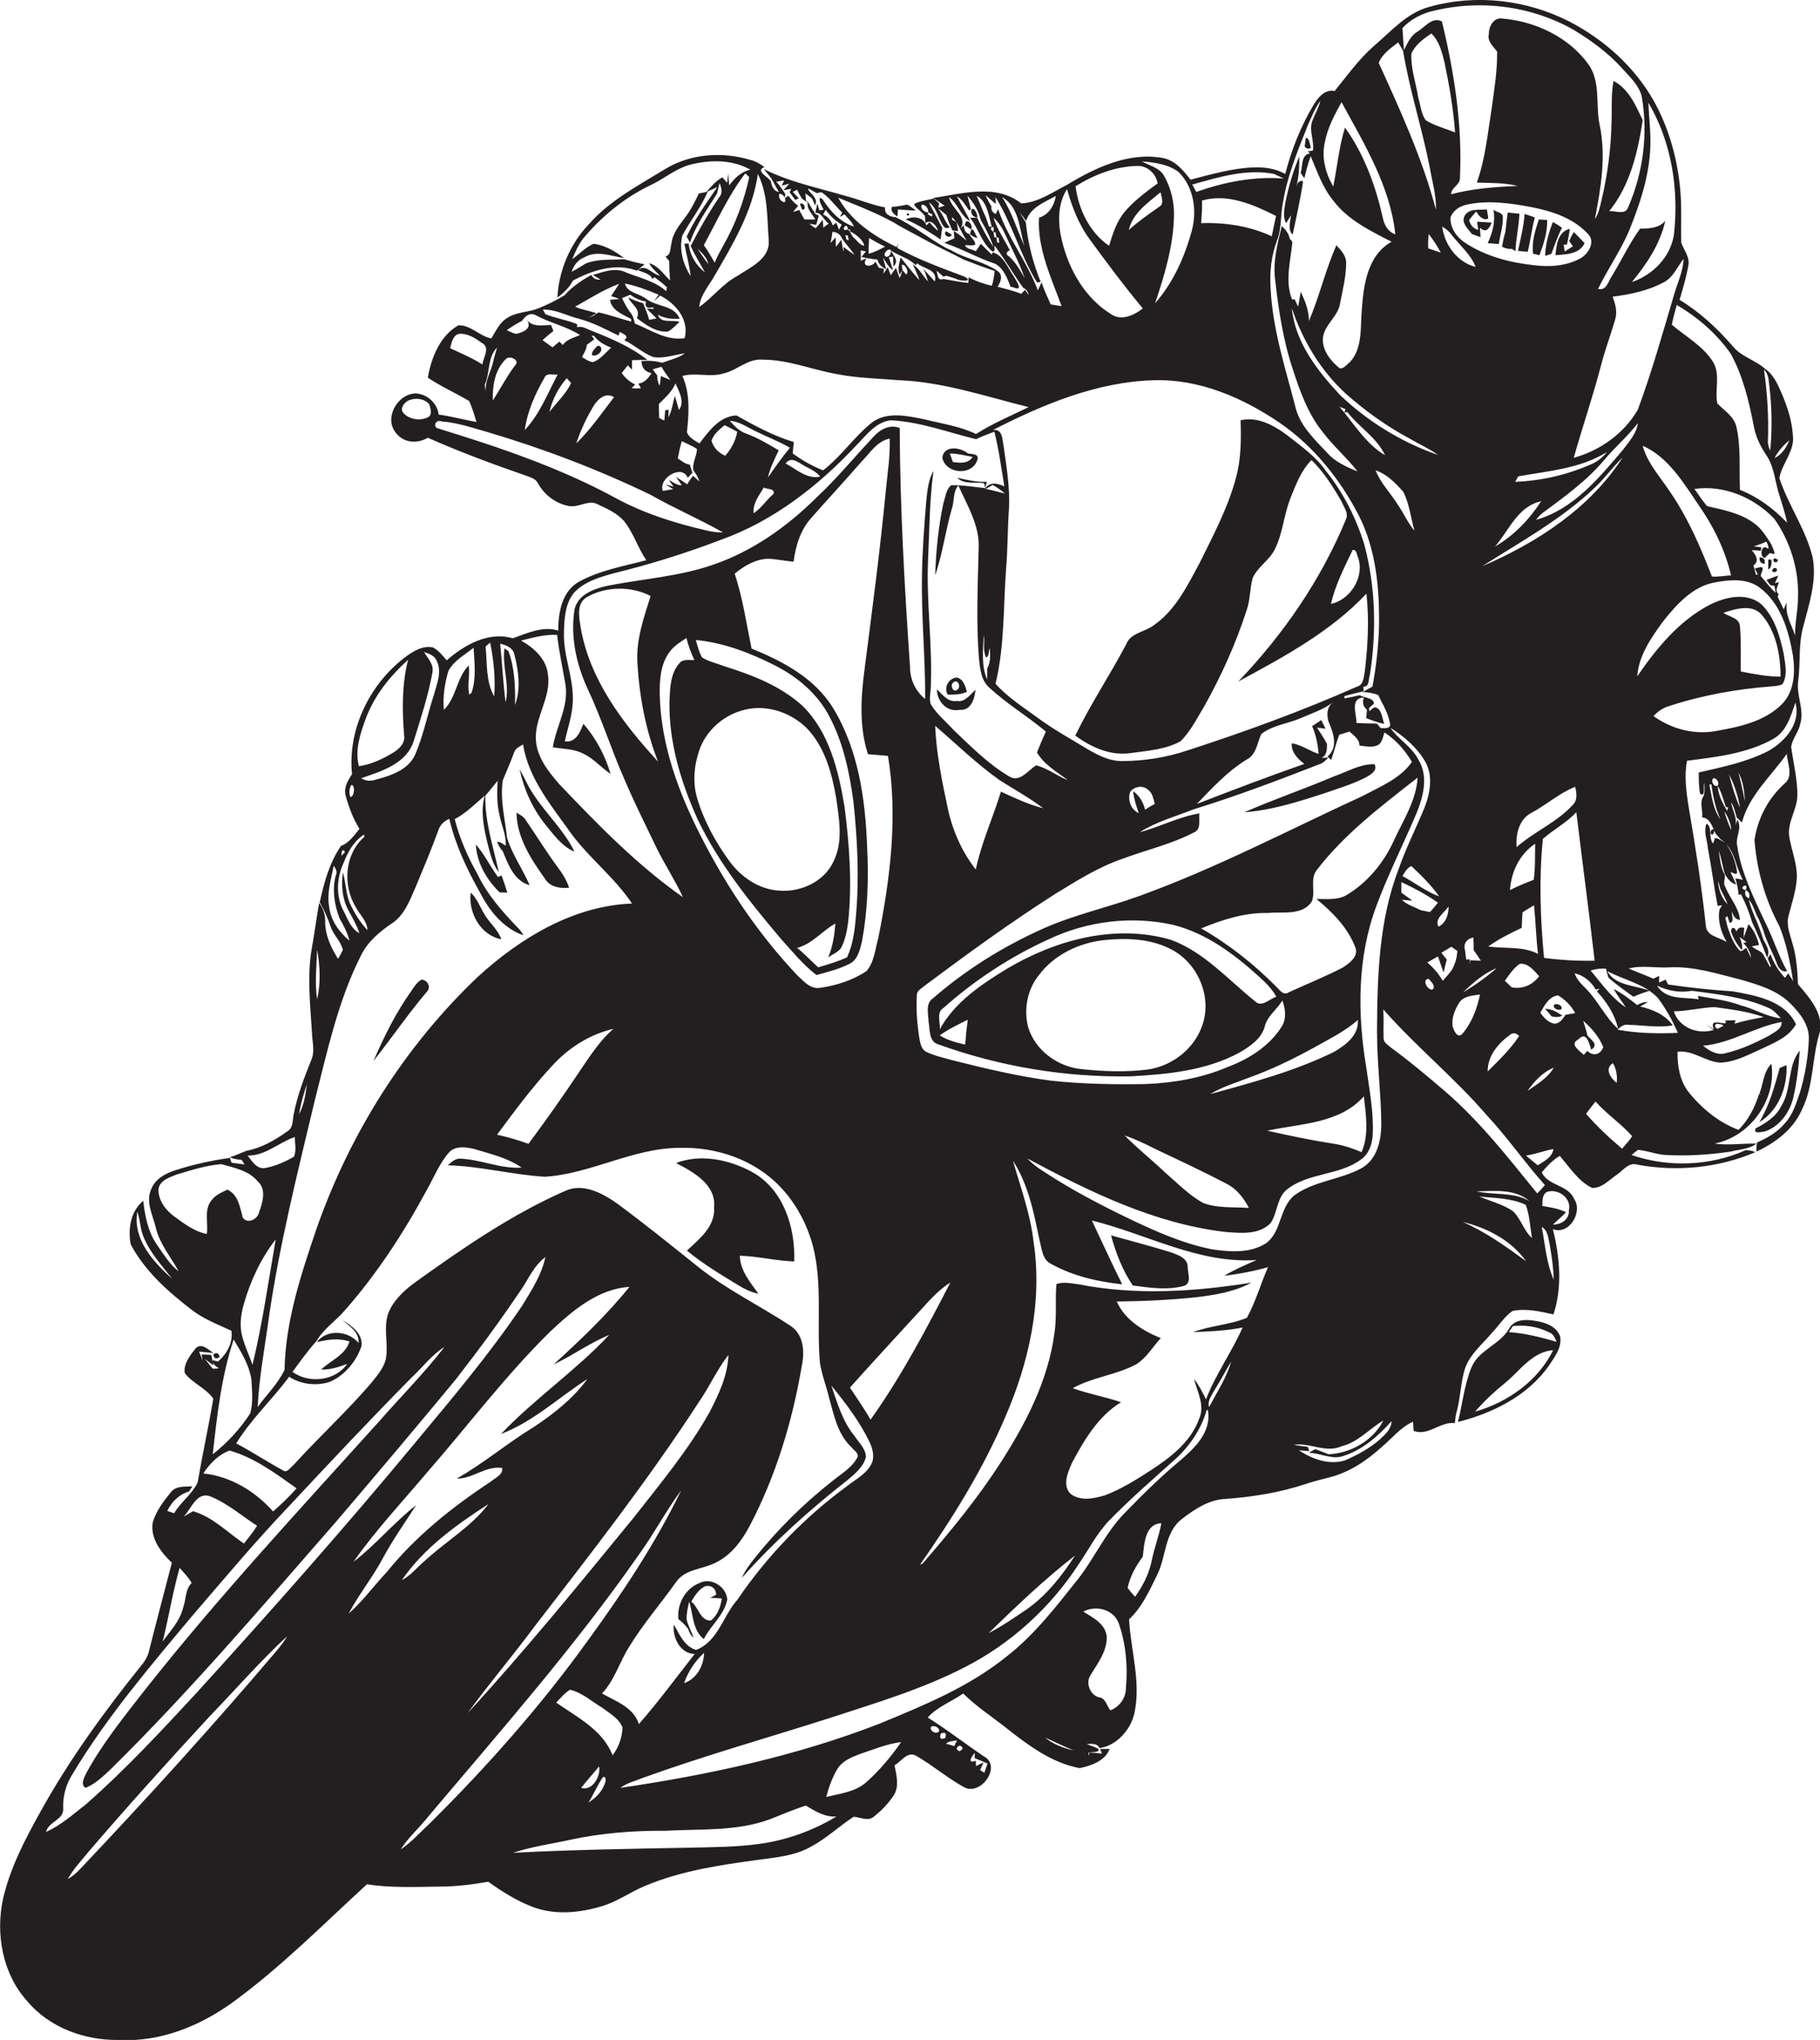 <?xml version="1.0" encoding="utf-8"?>
<!-- Generator: Adobe Illustrator 19.2.0, SVG Export Plug-In . SVG Version: 6.00 Build 0)  -->
<svg version="1.1" id="Layer_1" xmlns="http://www.w3.org/2000/svg" xmlns:xlink="http://www.w3.org/1999/xlink" x="0px" y="0px"
	 viewBox="0 0 636.4 713" enable-background="new 0 0 636.4 713" xml:space="preserve">
<g>
	<path fill="#231F20" d="M628.7,344c-0.2-4.8-0.5-9.5-1.9-14.1c-0.8-3.2-2.3-6.4-1.4-9.8c1.1-4.3,2.6-8.6,2.9-13.1
		c0.2-5.2-2-10-2.7-15c-0.5-4.9,2.8-9.1,2.9-14c0-5.7-1.4-11.3-2.2-17c0.5-2.9,2.6-5.1,3.2-8c1.5-5.1-1.5-10-0.7-15.1
		c0.8-6.3,0-12.9,1.8-19.1c2-7.8,4.8-15.9,3.2-24.1c-2.4-9.8-8.5-18.1-11.6-27.6c0.9-5.2,5.5-9.5,4.7-15.1
		c-0.3-4.8-1.8-9.4-3.6-13.8c-1.5-3.4-2.9-7.1-6-9.2c-3.5-3.2-8.5-4.3-11.5-8.1c-5.4-6.2-11.4-11.8-18.5-16.1
		c1.1-3.8,2.3-7.7,3-11.7c0.8-3-1.4-5.5-2.4-8.2c-0.2-5.9,0.2-11.9-0.3-17.8c-0.9-11.1-3.9-22.1-9.3-31.8
		c-6.7-11.9-17.3-21.4-29.4-27.7c-15-7.7-32.8-9.8-49.1-5.2c-7.9,2.1-13.3,8.5-19.3,13.6c-5.3,4.6-9.4,10.4-13.8,15.8
		c-3.5-0.7-5.8,2.3-7.4,4.9c-4.5,7.5-7.7,15.7-9.9,24.1c-3.3-1.9-7.2-2.4-11-2.3c-7.5,0.3-14.8,2.4-22.1,4.3
		c-2.6-3.3-5.4-6.8-9.8-7.6c-11.9-2.1-23.5,3.4-33.4,9.4c-5.1,2.6-10.1,6.2-16,6.5c-8.9-7-20.7-3.4-30.8-1.9c1.3,0.9,2.7,1.7,4,2.7
		l-2.2,0.7l0.3-1.5c-0.5-0.4-1.4-1.3-1.9-1.7c-2.1,0.5-4.3,0.8-6.3,1.6c-1.3,0.5,0.4,1.6,0.8,2.1c0.9,0.7,1.7,1.5,2.4,2.3
		c0.1,0.6,0.1,1.9,0.2,2.6c1.9-1.6,3.9,0.9,4.4,2.7c-1.1-0.9-2.1-1.9-3-3l-1.1,1.1c-0.9-3-4.7-3.4-7.2-2.1c4.4,1.8,8.3,4.4,12.2,7
		c0.2-1.3,0.3-2.7,0.6-4c-1.5-3-3.2-5.9-4.7-9c2.9,2,3.2,5.7,5.1,8.3c0.5,0.9,1.4,0.8,2.2,0.5c-0.9-1.2-1.7-2.5-2.3-3.9
		c-0.4-0.7-1.3-2.1-1.8-2.8c0.7,0.6,2.2,1.7,2.9,2.3c0.5,1.8,1.3,3.6,2.1,5.4l2,0.3c-0.1-0.8-0.3-2.4-0.5-3.2
		c-0.4-0.2-1.2-0.6-1.6-0.8v-0.9c0.4,0.4,1.2,1.3,1.6,1.7c1.1,2.2,2.2,4.4,3.5,6.5c-1.5-1.2-2.9-2.4-4.5-3.4c0.1,0.7,0.1,2,0.2,2.6
		c-1.2,0.5-2.3,1-3.5,1.6c6.1,2,11.7,5.3,17.8,7.3c3,1.7,4.2,5,5.4,8.1c0.7-0.3,2.8,1.4,2.9-0.1c-0.3-1.4-1.3-2.6-2-3.9
		c-2-2.9-3.5-7.1-7.2-8.1c-0.1,0.2-0.2,0.6-0.3,0.8c-1.3-1.3-2.6-2.5-3.8-3.8c-0.6,0.9-1.2,1.8-1.8,2.6c-1.2-0.7-3.2-0.7-3.8-2.1
		c1.2-0.1,2.5,0.3,3.6-0.2c0.1-1.5-1.6-2.4-2-3.7c-1.4-0.2-2.1-1.8-1.9-3.1l-1.1,1.1c2.3-4.4-3.5-6.8-4.1-10.9
		c3.1,2.3,3.9,6.5,7.3,8.4c-1.3-3-3.2-5.8-4.6-8.7c2,1.2,3,3.2,4.3,5l0.6-0.5c-0.4-1.6-0.8-3.2-1.2-4.7c2.1,2.4,3.9,5.2,4.6,8.4
		c1.9,3.3,3.7,6.7,4.7,10.4l0.2-1.3c3.6,4.7,6.5,9.9,10,14.7c1.1,0.5,1.7,1.4,1.9,2.5l-1.3-1.8c-0.4,0.5-0.8,0.9-1.3,1.4
		c-2.7-1.1-5.5-1.7-8.3-2.5c1.2-1.6,2-4.2,0-5.5c-4.2-2.9-9.3-3.9-13.9-6c-1.4-0.8-2.8-1.5-4.2-2.1c-6-3.3-11.3-7.8-17.6-10.7
		c-1.9-0.1-4-1.1-3.6-3.4c-4.8-0.9-9.4-2.9-14.1-4.1c-9.5-2.8-19.4-4.8-28.3-9.3c1.1,1.5,2.5,2.8,3.3,4.5c0.6,1.2,1.3,2.4,2,3.5
		c-2-0.3-2.5-2.1-2.9-3.8c-0.9-1.5-5.6-3.6-2.2-4.9c-1.5-1.1-3.1-2.1-4.9-2.5c-9.9-3-21.1-2.2-30,3.3c-9.3,5.7-19.3,10.9-26.6,19.3
		c-6.5,6.8-10.4,16.1-10.9,25.5c2.2-1.6,4.2-3.5,5.5-6c6.8-3.5,14.7-6.2,22.3-3.4c0.9-0.7,1.8-1.5,2.7-2.2c-2.4-0.5-4.8-1.1-7.2-1.8
		c-4.5,0.3-9.1-0.2-13.4,1.5c-1.6,1-3.2,2-4.9,2.9c0.7-2.3,2.2-4.2,4.5-5.1c4.3-2.5,9.3-0.4,13.8,0.3c-3.1-2.4-6.7-4.5-10.6-5
		c-2.9,1.2-5,3.6-7.5,5.4c1-2.5,2.1-4.9,3.7-7.1c6.5-7.8,14.4-14.3,23.5-18.7c4.6-2.1,8.6-5.6,13.5-7.1c7.1-1.9,15-2.1,21.6,1.6
		c-3.2,0.7-5.5,2.9-7.4,5.5c-0.1-1.1-0.3-3.2-0.4-4.2c-0.1,0.8-0.2,2.5-0.3,3.3l-1.7-1.9c-2.3,1.2-3.9,3.2-5.6,5.1
		c-0.6,0.1-1.9,0.4-2.6,0.5c-1.4,2.8-2.7,5.6-4.6,8.1c-2.1,2.9-4.6,5.7-5,9.4c-0.5,1.5-0.1,4.1-2.1,4.5c0.4,0.6,0.8,1.1,1.3,1.6
		c0,2.3,0.1,4.5,0.3,6.8c-2.3-2.1-4-5.1-7.3-6c0.9,1.8,2.5,3,3.8,4.4c-2.7-0.5-5.1-4.4-7.7-2c1.7,0.9,4.2,1.1,5,3.1
		c0.2-0.2,0.6-0.5,0.8-0.6c1.5,1.1,2.9,2.2,4.3,3.5c-0.1,0.4-0.2,1.1-0.2,1.4c-3.9-3.5-9.1-4.6-13.9-6.5c-3.8-2-8-0.3-11.8,0.8
		c0.9,0.5,1.8,1.1,2.7,1.6c-1.4,0.2-2.6-0.3-3.2-1.6c-3.5,1.9-6.8,4.2-9.4,7.1c-2.9,1.8-6,3.3-9.2,4.6c-3.5,1.4-7.6,1.2-10.8,3.3
		c-2.7,1.6-4,4.6-5.6,7.2c-4.1-0.8-7.3-4.8-11.5-4.6c-6.4,3.6-9.5,11.3-10.7,18.3c4.6,3.1,9.7,5.3,14.5,8.2c1,2.4,1.8,4.8,2.5,7.3
		c-4.4-0.8-8.8-2-13.2-2.6c-0.5-4.1-4.1-7.2-8.1-7.4c-6.5,0.2-11.3,9-6.6,14.1c2.7,3.3,7.4,3.5,10.9,1.4c11.3,5,22.9,9.3,34.5,13.3
		c1.5,0.6,3.2,1,4,2.6c2.2,4.1,6.5,7.3,11.1,8c3.4,0.5,6.8-2.5,10.1-0.5c3.2,1.5,6.5,3,8.9,5.7c3.3,4.1,4.8,9.3,7.8,13.7
		c-7.9,2.1-16.2,3.5-23.5,7.5c-6,3.3-7.3,10.8-7.3,17.1c-5.4-1.7-10.8,0.9-15.9,2.7c-8.5-2.5-16.9,2.3-23.1,7.7
		c-1.4-1.6-2.8-3.5-4.8-4.5c-3.5-0.8-6.9,1.3-9.6,3.3c-12.5,9.4-20.3,25.3-18.7,41c-1.5,2.2-3,4.8-2.2,7.6c1.1,4,2.6,8,4.8,11.5
		c-1.9,2.3-3.6,4.9-6.5,6c-4,5.9-5.9,12.8-7.4,19.7c1.6,2.7,2.9,5.7,3.9,8.7c1,2.8,3.5,4.9,4.2,7.9c-0.4,0.8-1.2,2.4-1.7,3.1
		c-2.5-3.9-4.5-8.3-4.5-13c0.1-2.4-0.7-4.6-2.1-6.5c-0.9,5.1-1.6,10.3-2.5,15.5c-1.8,9.9-0.6,20,0,30c0.1,3.1,1.1,6.5-0.3,9.5
		c-2.4,6-4.7,12-6,18.4c-0.6,2.2,0,5-2.3,6.4c-4.3,3.1-9,5.8-14.2,6.8c-2,0.7-3.9,1.7-6,2.3c1.3,0.5,2.7,0.8,4.2,0.9
		c0.3,0.4,0.8,1.2,1,1.6c-1.5-0.2-3-0.4-4.5-0.6c-0.2-0.4-0.5-1.3-0.6-1.7c-6.4,0.9-12.8,2.3-19,4.3c-3.5,1.1-7.1,3-8.5,6.6
		c-2.1,4.5,0.6,9.2,1.6,13.6c1.4,5.7,5.3,10.2,8,15.2c-3.3-2.6-5.4-6.2-7.8-9.6c-3-4.5-4-9.8-4.6-15.1c-4.4,3.6-5.4,9.8-4.4,15.2
		c4.9,9.3,13,16.5,21.2,22.8c4.2,3.3,9.2,5.2,14,7.4c0.7,4.1-1.6,8.2-4.7,10.8c-0.5-0.1-1.4-0.4-1.8-0.5c-0.3,1.5,1.3,2.1,2.1,2.9
		c-0.7,0-1.4,0.1-2.1,0.1c-0.9-1.2-1.9-2.3-2.8-3.5c0.8,0.6,2.2,1.8,3,2.3l-0.7-3.6c-0.9-0.1-2.6-0.2-3.4-0.2l0.4,2.3
		c-0.4-1.1-0.8-2.2-1.3-3.3c1.3,0.1,3.8,0.4,5.1,0.5c-1.8-1-4.2-3.8-6.3-1.6c-1.9,2.4-4.3,5.4-3.8,8.6c2.7,3.6,7.5,5.3,10,9
		c-1.7,9.8-3.8,19.5-5.5,29.3c-2,4.1-5.9,6.8-8.2,10.7c-0.6-0.2-1.8-0.6-2.4-0.8c1.5-3.2,4.2-5.8,7.6-6.8c0.3-0.5,0.9-1.4,1.2-1.8
		c-2.5,0.2-5.7-0.3-7.5,2c-2.6,3.2-5.2,6.6-6.4,10.6c-0.9,5.6,2.9,10.5,6.7,14.1c-2.7,10.4-5.5,20.9-8.1,31.3
		c-0.4,1.5-1.2,2.8-2.1,4c-13.2,16.4-25.7,33.5-35.9,52c-5.3,9.5-10.4,19.3-12.9,30c-2.7,12.3-0.3,26.2,8.3,35.8
		c7.8,9.4,20.2,13.9,32.2,13.7c14.3,0.8,28.2-4.8,39.7-13.1c16.9-12.3,31.6-27.2,47-41.3c8.4,1.3,16.9,0.9,25.3,0.8
		c5.7,0,11.5-0.7,17.1-1.7c4.7,3.3,9.5,6.4,14.8,8.5c7.9,3.3,17,2.5,25.1,0c5.4-1.6,9.9-5,15.1-7.1c12.4-5.2,25.8-7.2,39-9
		c6.5-0.9,13.4-1.4,19.1-4.8c5.3-2.8,9.7-7.1,14.7-10.3c2.3,0.1,4.9,1.7,7,0c2.8-2.2,5.3-4.8,7.2-7.8c1.8-3.2,0.7-6.9,0.1-10.2
		c2.3-1.3,4.4-4.9,7.4-3.4c5.8,3.3,11,7.8,16.8,11c5.9,3.4,13.6-7.4,6.9-10.8c-6.5-4.4-12.8-9.3-19.5-13.5c3.4-3.8,8.3-5.5,12.4-8.4
		c4.7,4.7,10.4,8.3,15.5,12.4c7.5,5.9,15.6,11.9,25.2,13.7c4-0.8,9-2.6,10.5-6.7l-3.3,0c0.1,0.4,0.5,1.2,0.6,1.6
		c-1.1-0.1-3.3-0.3-4.4-0.4c0,0.3-0.1,1-0.2,1.3c0-0.3-0.1-0.9-0.1-1.2c1-0.5,3.5,0.3,3.6-1.2c-1.3-0.9-2.8-1.2-4.2-1.8
		c1.7-0.1,3.6-0.4,4.5,1.4c5.9-0.9,10.7-6.2,12.1-11.9c2.5-11.1-1.2-22.1-1.8-33.1c4.6-4.3,7.2-10.2,9.9-15.7
		c3.1-6.3,2.5-14.8,8.6-19.4c4.4-3.4,9.5-6.8,15.3-7c9.4-0.7,18.9-2.2,27.9-5.2c2.7-0.9,5.5-1.6,8.2-2.3c7-1.7,13.1-5.8,18.4-10.6
		c3.6-3,6.6-6.9,11-8.9c0,0.8,0.2,2.4,0.2,3.2c5.1,2,9.2-3.3,14.4-2.7c0.2-1.5,0.3-3,0.8-4.5c1.2-4.8,1.3-9.7,2.7-14.4
		c1.8-5.3,6.3-8.8,9.8-13c2.3-2.4,4.1-5.4,6.9-7.3c4.8-1,9.6,0.2,14.3,1.2c3.2-9.6,2.2-20.1-0.2-29.8c5.7,2.2,10.6-6,7.4-10.6
		c-2.2-5-8.9-4.4-11.3-9.2c1.8-2.2,3.8-4.3,6.3-5.8c3.5,4,6.4,8.8,11.3,11.2c3.4,0.1,5.9-2.7,8.5-4.5c2.3-1.5,4.3-4.7,7.5-3.6
		c13.8,2.5,28.2,1.1,41.1-4.4c-1.1-0.5-2.3-0.7-3.4-0.7c-12.4,5.6-27.1,6.1-39.9,1.7c0.7-0.6,1.5-1.3,2.3-1.8
		c3.4,0.3,6.6,1.7,10,1.8c7.5,0.4,15-0.1,22.4-1.2c3-0.8,6.4-0.8,9-2.8c-4.9-0.1-9.8,0.7-14.7,0c12.5-2.4,21.8-15.4,19.9-27.9
		c-2.8,2.8-2.8,7-4.2,10.5c0.4,0.1,1.2,0.2,1.7,0.3c-0.4-0.1-1.3-0.2-1.8-0.2c-1.5,4.6-3.7,9.1-7.2,12.5c-7-2.6-13-7.6-17.6-13.4
		c-3-4-3.8-9.1-3.7-13.9c5.5-0.7,9.9,3.7,15.2,3.8c5.4-0.3,10.2-3.1,15-5.2c4.2-2,8.8-3.9,11.2-8.2c-3.9-8.3-13.9-10-22-11.5
		c-7.6-0.5-15.2-1.3-22.7-2.4c-0.2-0.4-0.7-1.3-0.9-1.7c-0.6,0.3-1.7,0.8-2.3,1c0-0.8,0-1.5,0.1-2.3c-0.7,0.3-1.4,0.6-2,1
		c-2.9-1.3-5.8-2.3-8.7-3.6c4.7-1.2,9.6-0.1,14.4-0.4c8.4-0.4,16.4,2.2,24.4,4.2c6.3,1.8,13,3.7,17.7,8.4c3.3,3.3,6.6,7.4,6.5,12.3
		c-0.2,6.4-1.3,12.7-3.1,18.8c-1.3,3.7-2.4,7.6-5.1,10.6c-2.6,3.2-6.2,5.3-9.9,6.9c-0.2,1.1-0.3,2.1-0.2,3.2
		c6.6-3.1,12.8-7.7,15.8-14.5c4.3-8.5,3.5-18.2,6.3-27.1C637.8,354.3,632.7,348.7,628.7,344z M326.1,75l-0.3,0.7
		c-0.3-0.2-1-0.6-1.4-0.8l0.2-0.7c-1.2,0.2-3-1.4-2.3-2.6c1.2-0.3,2.5,1.4,2.3,2.6C325,74.4,325.7,74.8,326.1,75z M149.5,145.9
		c-2.6,1.3-6.4,0.7-8.4-1.5c-1.4-1.5,0.1-3.5,1.5-4.3c2.4-1.2,5.7-0.9,7.5,1.2C150.6,142.8,151.3,145.2,149.5,145.9z M48,423.5
		c1.1,3,1,6.4,2.4,9.3c2.3,5.4,6.3,9.6,9.8,14.2C53.6,441,46.4,433.3,48,423.5z M340.9,612.7l-0.1,1.8c1.5,0.6,3,1.2,4.5,1.9
		c-0.3,0.8-0.8,2.4-1.1,3.2c-0.5-0.3-1-0.6-1.5-0.9c0.3-0.7,0.9-2,1.2-2.7c-0.7,0.3-2,1-2.6,1.3c0-0.5-0.1-1.4-0.1-1.9
		C337.9,616.7,340,613.5,340.9,612.7z M335.6,610.1c1.3,0.6,1.3,1.3-0.1,2C334.2,611.5,334.2,610.8,335.6,610.1z M333.7,610.3
		c-1-0.3-1.9-0.6-2.9-0.8c1-1.1,2.6-0.9,3.9-1.2C334.3,608.9,334,609.6,333.7,610.3z M329,605.9c1.6-0.6,2.1-0.1,1.5,1.6
		C328.9,608.1,328.4,607.6,329,605.9z M325.6,603.5c1-0.5,2.8,0.2,2.8,1.4C327.9,606.6,324.7,605,325.6,603.5z M628.7,208.9
		c0,4.4-1.1,8.8-1,13.2c-1.3-3.8-3.6-7.4-2.9-11.6c-0.4,0.8-0.8,1.7-1.1,2.5c-0.7-1.5-1.4-3-2.1-4.4c0.1-0.2,0.2-0.7,0.3-1
		c-1.5-1.2-0.1-2.8,0.1-4.2c-0.4,0.1-1.1,0.4-1.4,0.5l1.2-2.7c-1.4,0.4-2.8,1-4.1,1.5l1.3,1.8c0.4,0.1,1.1,0.2,1.5,0.3l0.4,2.4
		c-1.9-1.7-3.4-3.8-5.1-5.7c-0.6-0.6,1.6-3.2-0.1-3.3c-0.5,0.1-1.6,0.4-2.1,0.5l1.1,2.1l-0.7,0.1c-0.3-1.1-0.5-2.2-0.9-3.2
		c2.2-1.6,0.9-3.8-0.6-5.4c0.8,0,2.4,0.1,3.2,0.2l0.2-1.2c-0.7-0.1-2-0.3-2.7-0.3c1.5-0.5,3-1,4.4-1.7c0.5,0.8,0.8,1.6,0.8,2.5
		l-0.5-0.2c-1.9-1.6-2.9,3-0.8,3.4c0.4-0.4,1.3-1.3,1.8-1.7c0.4,0.1,1.2,0.3,1.6,0.4c0-1.2-0.7-2.3-1.1-3.4
		c-1.8-2.8-3.5-5.7-6.3-7.6c-4.7-3.4-10.6-4.5-16.2-5.8c-1.6-1.9-3-4-4.4-6c10.3-1.5,20.8,3,27.9,10.4
		C626,189.2,629.1,199.2,628.7,208.9z M605.3,201.1c-2.2,0.1-4.5,0.6-6.7,0.4c-3.9-10.1-8.2-20.1-14.3-29.1
		c-3.5-5.4-8.2-10.3-9.9-16.6c9,4,14.3,13,19.6,20.8C599.2,184,603.2,192.2,605.3,201.1z M625.7,153.9c-1.1,2.5-2.6,5-5.2,6.2
		C621.8,157.7,623.6,155.6,625.7,153.9z M618.7,135c0.9,7.5,1,15,0.3,22.5c-0.5-1.1-0.9-2.2-0.8-3.4c0.3-8.3-0.2-16.6-1.4-24.9
		C618.5,130.7,618.4,133,618.7,135z M605.1,123.5c4.4,7.9,6.5,16.9,8.2,25.7c0.7,3.8,2.5,7.2,4.6,10.3c2.6,4.1,2.8,9.1,4.3,13.6
		c1,3.2,2,6.3,2.7,9.6c-4.7-4.9-10.2-9-16.5-11.5c-0.3-7.3,0.4-14.7-1.2-21.9c-0.8-3.7-4.2-5.7-6.7-8.3c-1-4.7,1.2-10.1-1.5-14.5
		c-3.5-5.6-9.5-8.8-14.4-13c0.4-2.3,1.1-4.6,1.7-6.9C593.7,110.9,600.2,116.6,605.1,123.5z M588.7,90.5c-0.2,4.4-2.1,8.3-3.3,12.4
		c-4,13.5-7.8,27.1-12.7,40.3c-4.8,8.3-13.2,14.3-22.4,16.8c3-10.7,6.6-21.1,9.4-31.8c1.4-5.6,3.5-11.1,5.1-16.6
		c0.8-2.7,0-5.4-0.9-7.9c6.2-0.8,12.5-2.1,18-5.1C585.2,96.8,586.5,93.2,588.7,90.5z M565.8,359.6c-4.6-4.1-7.1-10-11.5-14.3
		c-1.5-1.5-3-3-3.7-5.1c3.2,0.7,5.8,2.9,7.4,5.7c0.3-0.1,1-0.3,1.3-0.3c-0.2,0.2-0.7,0.7-0.9,0.9
		C561.8,350.2,564.7,354.6,565.8,359.6z M565.3,378.5c-2.1-1.7-4.4-5-1.3-6.9C565.2,373.7,565.6,376.1,565.3,378.5z M539.9,334.8
		c-1.3-13.8-1.8-27.8-0.4-41.6c3.8-3.3,8.2-5.6,11.7-9.3c2.1,17.3,4.4,34.6,6.4,51.9C551.7,335.9,545.8,335.6,539.9,334.8z
		 M528.6,345.1c-0.8-0.8-1.6-1.5-2.4-2.3c1.5-2.1,3-4.4,5.2-5.9c3-0.4,5,2.4,6.8,4.3C535.9,344.3,532.4,345.8,528.6,345.1z
		 M543.3,373.2c-2.1,3.6-5.9,5.8-9.2,8.1C536.5,378,539.4,374.7,543.3,373.2z M490,312c0-0.9,0-2.7,0-3.7c4.5,2.1,8.8,4.4,12.8,7.2
		c-0.9,1.1-1.8,2.3-2.8,3.3c-1.1-0.2-2.2-0.5-3.3-0.7c-2.2-1.2-4.7-1.8-6.5-3.6c0.9,0.1,2.8,0.2,3.7,0.3
		C492.6,313.9,491.3,312.9,490,312z M471.1,144c4.1,5.3,10.3,8.9,13.2,15.1c-6.8-4-10.8-11-15.9-16.9l2.1,0.8l-0.4,1.2L471.1,144z
		 M490.7,171.9c2.1,4.2,2.6,9,3.9,13.6c-2.3-2.7-3.7-6-5.7-8.9c-2.5-4.1-6.1-7.6-7.9-12.2C485,165.7,488,168.9,490.7,171.9z
		 M468.5,138c-7.9-8.5-15.6-18.3-16.8-30.3c3.8,11.3,10.1,21.9,19,30c6.8,6,14.3,11.4,22.4,15.7c3.2,1.9,6.7,3.4,9.7,5.6
		C490.1,154.6,478.2,147.3,468.5,138z M504.3,79.2c1.2,0.7,2.4,1.6,3.2,2.8c2.9,3.7,6.7,6.8,8.5,11.3
		C509.6,91.7,505.1,85.6,504.3,79.2z M503,323.9c-1.5-2.9,2.1-4.8,3.5-7.1C506.6,319.6,505.6,322.6,503,323.9z M515.2,327.7
		c0.1,1.5,0.1,2.9,0.1,4.4c0.9,1.2,1.7,2.4,2.5,3.7c-0.9,0-2.8-0.1-3.7-0.2l-0.2,1.5c0-0.5,0-1.4,0-1.8l-1.2,0.1
		c-0.2-1.1-0.3-2.2-0.4-3.2C511.5,329.9,513,328,515.2,327.7z M512.5,85c-3-1.9-5.5-5.3-5.3-9c0.9-2.5,3.3-4,5.8-4.5
		c7.4-1.6,15.2-0.5,22.5,0.9c7.3,1.4,14.8,3.9,19.9,9.5c2.5,2.7,0,6.8-2.6,8.3c-5,2.8-10.9,3.2-16.4,2.5
		C528,91.8,519.6,89.6,512.5,85z M498.5,42c-1.6-2.3-1.8-5.3-2.6-8c-0.8-5-2.6-10-2.4-15.2c1.3-3.1,4.2-5.2,7-7.1
		c2.8,2.7,3.7,6.5,4.6,10.1c1.7,8.1,3.1,16.3,3.7,24.5C505.4,44.9,501.7,44,498.5,42z M499.6,81.8c1.5,2,3,4.2,4.2,6.5
		c-1.5-0.5-3-1-4.4-1.5C499.3,85.1,499.4,83.5,499.6,81.8z M503.2,313.3c-4.6-1.7-8.5-4.8-12.8-7.1c0.8-1.4,1.6-2.8,3.1-3.5
		C497,306,500.5,309.4,503.2,313.3z M499.5,342.1c0.2,0.2,0.7,0.7,0.9,1c0.7,0.6,1.6,2.4,0.3,2.8C499,345.9,497.2,342.4,499.5,342.1
		z M500.8,338c-0.4-0.4-1.2-1.2-1.7-1.6c1.2-0.7,2.4-1.4,3.7-2.1c0.7,1.8,1.3,3.8,2,5.6c0.3-1.5,0.7-3,1.1-4.5
		c-0.6-0.8-1.3-1.6-1.9-2.4c1.2-0.7,2.4-1.4,3.5-2.1c0.5,0.4,1.6,1.1,2.1,1.5l-0.1,1c-0.2,1.9-0.8,3.7-1.7,5.4c-1,1.5-2.2,2.7-3.3,4
		c-0.3-0.5-1-1.5-1.3-2C502.5,339.8,501.6,338.9,500.8,338z M510.2,350.5c1.6-2.4,4.7-2.5,7.3-2.9c-1,5-2.9,10-6.3,13.9
		c-1.7,1.4-2.7-1.2-3.2-2.5C507.4,356,508.7,353,510.2,350.5z M511.5,346.9c3.5-3.3,7.3-6.7,11.8-8.5
		C519.7,341.6,515.7,344.4,511.5,346.9z M532.1,324.3c0.1-1.8,0.1-3.6,0.3-5.4c1.3-0.9,2.7-1.7,4-2.5c0.6,5.7,0.7,11.4,1.4,17
		c-5.4-2.8-11.6-1.7-17.4-2.6C524.1,328.2,528.1,326.2,532.1,324.3z M528,311.1c0.4-6.4,3.4-12.6,8.8-16.2
		c-0.1,4.2,0.1,8.4-0.5,12.6C533.5,308.6,530.7,309.7,528,311.1z M528,361.7c1.1-0.9,2.1-0.7,3.2,0.4c-3,4.6-7.1,8.5-11,12.4
		C520.1,369.2,523.8,364.7,528,361.7z M530.3,296.1c-0.3-4.5,0.8-9.7,5.2-12c5.3-2.8,9.7-6.9,15.3-9.1c0.5,2.2,0.9,4.7-0.9,6.4
		C544.3,287.5,536.4,290.7,530.3,296.1z M518.3,197.9c13.5-8.6,27.8-16.4,39.5-27.6c3.5-3.3,6.2-7.2,9.6-10.4
		C555.9,177.7,537.4,189.7,518.3,197.9z M522.8,191c4.9-5.7,8-14.1,16.1-15.8C534.8,181.5,529.4,187.2,522.8,191z M529.8,168.4
		c0.3-0.5,0.8-1.4,1.1-1.9c10.5-1.9,21.7-2.7,31-8.5c-1.5,1.9-3.5,3.5-5.8,4.4C547.8,166,538.8,168.1,529.8,168.4z M585.3,82.2
		c-1.3,7.8-7.4,13.9-14.7,16.4c5.2-6.3,9.9-13.3,11.7-21.4c-2.3,2.6-5.6,2.7-8.8,2.7c-3.7,5.1-6.4,10.9-9.7,16.3
		c-1.4,1.9-1.9,5.5-5,4.8c3.4-7.1,8.1-13.6,11.1-21c3.5-8.7,6.5-17.7,7.1-27.2c0.4-5.6-0.4-11.3-0.6-16.9
		C584.6,49.8,587.1,66.4,585.3,82.2z M501.6,3.7c16.2-3.9,34-1.6,48.6,6.7c6.3,3.8,12.3,8.2,17.2,13.7c2.5,2.8,5.5,5.5,6.6,9.3
		c2.4,13.2,0.6,27.1-4.8,39.3c-1,2.5-4.4,0.9-6.5,1.1c7.3-9,10-20.6,11.7-31.8c-2.4-5.1-4.9-11-10.2-13.7c-0.9,4.8-0.5,9.8-0.7,14.7
		c-0.2,9.1-1.4,18.2-3.5,27c-0.6,2.3-0.9,4.6-2.3,6.5c2.1-10.8,4-22.1,1.6-33.1c-1.4-7,0.5-15-4-21.1c-6.9-9.4-18.4-14.8-29.8-15.8
		c-3.2-0.6-4.9,2.7-4.9,5.4c-0.6,2.5,1.5,4.3,2.9,6.1c0.1,6.7-1,13.3-1.9,19.9c-1.4,8.7-2.2,17.6-5.2,25.9c4.8,0.2,9.6,0,14.3,1.2
		c-7.9,0.3-15.7,0.9-23.3,2.9c0.1-2.5,3.3-3.3,3.1-5.8c0.9-18.4-2-36.8-6.3-54.6c-3.3-1.8-6,2-8.6,3.6c-2.4,1.4-3.4,4-4.7,6.4
		c-0.2-2.6-0.3-5.1-0.5-7.7C493.4,6.6,497.4,4.6,501.6,3.7z M488.9,14.8c0.6,1,1.1,1.9,1.7,2.9c2.3,13.9,6.7,27.3,9.4,41.1
		c0.8,4.8,2.3,9.6,2.1,14.5c-4.7-17.8-12.4-34.6-20-51.3C483.3,18.8,486.4,16.8,488.9,14.8z M463.2,50c0.9-5.1,3.4-9.8,5.9-14.3
		c7.9,14.6,17,29.3,18.8,46.2c-2.6-0.9-3.9-3.3-4.4-5.9c-2.5-11.1-6.5-22.1-13.2-31.4c-2.1,6.7-2.7,13.8-4.1,20.6
		C463.5,60.6,462.1,55.2,463.2,50z M457.3,43.8c1.3-2.9,2.5-6,4.4-8.6c-0.6,2.6-2,4.8-2.9,7.3c-1.1,3.3,0.8,6.7,0.3,10.1
		c-0.5,0.1-1.4,0.3-1.9,0.3c0.2,0.2,0.7,0.5,0.9,0.7c-3.3,0.5-2.5,4.5-3.3,6.8c0.3,0.5,0.9,1.4,1.3,1.9c0.6-2.6,1.3-5.2,2.2-7.7
		c2.3,5.3,4.1,10.9,7.9,15.5c5.1,6.8,13,10.6,20.4,14.4c-8.4,4.7-9.8,15-10.4,23.6c-0.6,6.2,0.4,13.5-4.2,18.5
		c-1.1,0.8-2.1,2.4-3.6,2.1c-3.2-2.6-6.2-6.4-5.8-10.7c0.6-4.7,5.4-7.4,6-12.1c0.9-4.6,2.1-9.2,2.1-13.9c0.1-2.6-1.8-4.5-3.4-6.3
		c-3.8,8.6-5.9,17.8-9.6,26.5c0-3.6-1.3-7-2.9-10.2c-0.2,1.3-0.6,3.9-0.9,5.2c-0.3-0.7-0.9-2-1.2-2.6l-0.9,0.1
		c-2.6-6.5-0.5-13.4,0.1-20.1l-0.4-0.6l-0.5-0.5c-0.3-1.8-1.5-3.3-2.8-4.5c-1.5,6.2-3.2,12.5-2.3,19c1.2,10.5,2.8,21.1,6.2,31.2
		c2.5,7.7,5.3,15.5,10.4,21.8c3.7,4.9,8.4,8.9,12.2,13.8c-3.8-1.6-7.8-3.3-10.6-6.5c-4.5-4.8-9.7-9.6-11.2-16.3
		c-3.5-13.5-7.9-27-8.6-41c-0.4-5.8,0.2-11.6,2.3-17.1c1.6-4.1,1.1-8.7,2-13C450.1,61.5,453.8,52.6,457.3,43.8z M420.3,70.1
		c8.9-2.6,18,1.4,25.9,5.4c-0.6,2.4-1,4.8-1.5,7.1c-7.7-3.6-16.3-4.9-24.7-4.6C420.2,75.4,420.4,72.8,420.3,70.1z M445.5,60.8
		c0.9,0.4,2.6,1.2,3.4,1.6c-10.4-0.8-20.8,1.2-30.6,4.7c-0.5-0.9-0.9-1.7-1.4-2.6C426.2,61.9,435.9,58.9,445.5,60.8z M412.1,60.1
		c5.3,5.2,6.5,13.4,4.7,20.3c-2.5,9.3-6.5,18.3-12.9,25.6c3.3-9.8,6.3-19.8,6.6-30.1c0.2-5-1-10.2-3.5-14.5c-1.6-2.8-5.1-3.5-7.7-5
		C403.8,56.8,408.5,57.4,412.1,60.1z M394.7,80.4c1.4-6,6.7-9.5,11.1-13.2c0.3,1.5,1.3,3.8-0.2,4.9
		C401.9,74.7,398.1,77.3,394.7,80.4z M397.5,58c3.6-0.2,6.7,2.6,7.3,6.1c-4.1,3-8.2,6-11.5,9.9c-2.9,3.4-4.2,7.8-5.5,11.9
		c-6.8-4.6-10.7-12.8-11.7-20.8C382.5,61.1,389.9,58.2,397.5,58z M373.1,66.1c1.8,6.4,4.2,12.6,8.2,17.9
		c5.9,8.1,11.9,16.1,18.3,23.8c-3,2.4-7.6,4.5-11.1,2c-9.1-5.6-14.8-15.6-17.2-25.8C369.9,78.2,369.7,71.4,373.1,66.1z M358.2,86
		c-2.6-5.7-4.3-11.8-7.8-17.1C356.5,72.4,356.4,80.1,358.2,86z M348.7,84.8c-0.1-0.4-0.2-1.3-0.2-1.7l-0.8-0.2
		c-0.1-0.4-0.2-1.3-0.3-1.7c-0.3-0.3-0.8-0.9-1-1.2l0.5-0.7l-1.1-0.1c-0.5-1.6-1-3.3-1.8-4.8c-0.8-2-1.7-4-2.5-6
		c3.8,2.1,4.2,7.1,5.3,10.9l0.7,0.2c0,0.4-0.1,1.2-0.2,1.6l0.8,0.1c0.1,0.4,0.3,1.3,0.3,1.7l0.8,0.2c0,0.4,0.2,1.3,0.2,1.7
		L348.7,84.8z M352.8,89.6c-1.3-0.7-0.9-1.7,0.3-2.1c-1.9-3.8-4.4-7.3-5.7-11.4c1.5,1.3,2.6,2.9,3.5,4.6c2.5,5.5,5.4,10.8,7.4,16.5
		C356.7,94.5,355.2,91.7,352.8,89.6z M349,73.1c-0.2,0.4-0.6,1.3-0.8,1.7c-1-0.4-1.8-1.4-1.5-2.6c-0.8-1.3-1.5-2.6-2.1-4
		c0.9,0.8,2.7,2.3,3.6,3.1l-0.1-2.4c5.9,9.4,8.7,20.4,14.5,29.8c0.3,0,1-0.1,1.3-0.2c-2.7-6.6-4.5-13.6-5.2-20.8
		c-0.8-1.2-1.5-2.3-2.2-3.5c0.8,1,1.6,2,2.3,3c1.5-4.7,6.4-6.5,10.4-8.7c-0.6,3.4-2.4,6.5-5.9,7.6c-0.6,10.8,4.3,21,7.9,30.9
		c-1.3-0.2-2.6-0.4-3.8-0.6c-1.1-2.5-2.3-5-3.2-7.7c-0.4,0.9-0.9,1.9-1.3,2.8C359.3,91.7,352.4,83.2,349,73.1z M403.4,132.9
		c15.9-0.5,31.2,6.1,44.1,14.9c11.9,8.2,21.1,19.7,27.7,32.5c6,11.9,7.2,25.5,7,38.6c-0.2,7.1-1,14.2-2.3,21.1
		c-1.1,0.6-2.3,1.2-3.4,1.9c1.8,0,3.7,0.4,5.4,1c1.6,3.4,3.8,6.7,4.2,10.5c-0.3,1.5-2.2,1-3.3,1.1c-0.3-0.4-1-1.2-1.4-1.6
		c-2.4,0-4.8-0.1-7.1-0.2c0.1-3.2-2.4-8.7,2.6-8.9c-0.6,1.7-0.3,3.1,1.1,4.3c-0.1,0.7-0.2,2.2-0.3,2.9c2.1,0.8,4.1,1.6,6.3,2
		c-0.7-2-0.9-5.6-3.4-5.8c-0.5,0.3-1.4,1-1.8,1.4c0-0.3-0.1-0.8-0.1-1.1c0.4-0.4,1.3-1.2,1.7-1.5c0.2-2.1-3.5-2.1-5-3
		c-1.8,0.4-3.5,0.8-5.3,1.1l0-0.8c2.2-0.6,4.5-1.2,6.7-1.7c0-0.4,0-1.2-0.1-1.6c2.3,0.1,1.7-2.6,2.3-4.1c2.4-15.2,2-30.9-2-45.8
		c-2.9-9.2-7.3-17.9-13.3-25.4c-3.5-5.1-8.7-8.7-13.5-12.5c-4.7-3.5-10.4-6.7-16.4-5.3c0.2,6.7,0.2,13.5-1.6,20
		c-2.8,10.6-8,20.3-12.8,30c-4.3,8-8.5,16.6-16.2,21.8c-3.1,2.3-7.9,2.5-9.4,6.5c-5.7,10.8-12.5,20.9-17.8,31.9
		c5.5,4.1,12.4,7.2,19.5,6.1c5.8-0.8,12-1.2,17.3-4.1c3.6-3.6,5.9-8.3,8.5-12.6c5.9-10.6,10.9-21.7,14.6-33.2
		c1.3-3.6,1.1-7.5,2.1-11.2c1.7-4,5.9-6.2,7.8-10.2c2.8-5.6,3.1-11.9,5.4-17.7c1.9-4.7,3.7-9.7,7.4-13.4c4.3,4.2,7.5,9.3,10.5,14.5
		c0.8,2,2.6,4.1,1.5,6.3c-8.7,21.1-21.9,40.2-37.6,56.6c15.9-8.6,32.3-17.4,44.8-30.7c1,9.1,0.5,18.3-0.6,27.4
		c-0.4,1.9-0.4,4.5-2.7,5.1c-19.2,8.5-39,15.7-59,22.2c-7.4,2.5-15.2,3.8-23,3.8c-4.7,0.1-8.9-2.2-12.8-4.5c-5.4-3.3-10.9-6.3-16-10
		c-5.4-4-11.1-7.5-15.6-12.5c3.2-13.1,2.7-26.8,3.7-40.2c0.6-7,0.5-14.1,1-21.1c0.4-7.4-0.9-14.7-1.9-22c-0.5-2.1-0.2-5.8-3.7-5.4
		C364.6,141.4,383.4,133.5,403.4,132.9z M466.4,367.7c-13.7,6.7-28.6,10.7-43.2,14.7c4.3-2.6,9.1-4,13.7-5.8
		c8.1-2.9,15.8-6.7,23.4-10.9c5-2.8,10.2-5.4,14.5-9.2C475.2,361.9,470.5,365.3,466.4,367.7z M476.9,383.2
		c0.7,6.5,1.9,13.3-0.8,19.5c-3.3-1.4-6.6-2.5-10.1-3c-7.7-1.2-15.3-2.8-22.9-4.5C454.6,392.7,468.4,392.8,476.9,383.2z
		 M436.7,422.2c-5.3-0.4-10.8,0.2-15.9-1.7c-5-2.7-9-6.9-13.3-10.6c-4.6-4.4-9.7-8.4-14.2-13c3.6,1.2,7.1,2.9,10.5,4.6
		c8.4,4,16.8,7.9,25,12.2C432.4,415.5,434.9,418.7,436.7,422.2z M471.1,312.7c-3.2,2-7.2,1.5-10.8,1.5c5.6,4.6,11,10,13.6,16.9
		c1.3,3.2-2.1,5.6-4.4,7.1c-6.2,3.2-12.7,5.8-19,8.7c-1.7,1.1-3-0.8-4-1.8c-7.9-8-16.7-15-26.5-20.6c7.5-3.1,15.4-5.6,23.5-5.4
		c5.1-0.5,11.9,1,15.2-4c1.4-3.5-0.8-7.9,1.8-11.1c9.8-12.7,22.7-22.4,35.2-32.2c-0.5,8.1-5.1,15-8.4,22.2
		C483.8,301.6,478.3,308.3,471.1,312.7z M409.5,328.5c-19.5-5.7-40.4,0-57.4,10.1c-9,5.5-18.3,11.7-23.5,21.2
		c0.3-2.5-1.3-5.9,1.3-7.5c11-9.8,23.4-17.9,36.8-24c13.5-6.4,29.1-8.3,43.7-5c11.4,2.9,21.2,10.2,29.8,18c2.3,2.1,4.6,4.3,6.1,7.1
		c-2.3,0.6-5.1,3.9-7.4,1.6C429.4,342.4,421.1,332.8,409.5,328.5z M420.5,358.1c-2.7,8.3-10.4,14.4-19,15.7
		c-7.7,1-15.5,0.7-23.2-0.1c-8.4-0.8-16.3-6.5-18.8-14.7c-1.6-6.2-0.3-13.2,3.8-18.2c5.3-7.1,13.9-11.2,22.6-12.2
		c7.7-0.8,15.9-0.6,23,2.9C418.6,336.1,423.9,348,420.5,358.1z M338.4,356.4c-0.4,2.9-0.7,5.8-0.9,8.7c-3.1-0.7-6.2-1.5-8.9-3.2
		C331.6,359.7,335.1,358.1,338.4,356.4z M476.5,278.2c-25.9,11.9-51.3,25.3-78.2,35c-11,4-22.6,6.5-33.4,11.3
		c-13.9,6.2-27,14.3-38.5,24.3c-2.9,1.8-1.8,5.5-1.7,8.3c0.5,2.8,0,7.1,3.6,8c21.4,7.7,44.2,11.5,67,11.1c13-0.7,26.5-2,38.1-8.3
		c3.6-2.1,7.5-4.7,8.8-8.9c0.8-3.8,4.3-6.1,6.2-9.3c1.1,2.9,1.5,6.4-0.2,9.1c-4.3,6.8-11.4,11.3-18.8,14.1c-9.1,3.9-19,5.6-28.8,6
		c-11.1,0.2-22.2,0-33.2-1.2c-11.4-1.5-22.7-4.2-33.9-7c-3.2-0.9-6.5-1.6-9.5-3c-2-0.9-2.2-3.3-2.6-5.2c-0.7-4.8-1.1-9.7-0.8-14.6
		c-0.1-1.6,1.5-2.3,2.5-3.2c15-11.2,30.1-22.2,45.8-32.2c7.5-4.6,15.1-9.4,23.5-12.3c8.3-3.1,17.1-5.1,25-9.2c2.8-1.1,1.7-4.5,2-6.7
		c-7.2,1.2-13.8,4.7-20.9,6.6c5.8-3.7,12.5-5.5,18.8-8c14.9-4.6,29.5-10.1,44.1-15.8c1.3-0.4,2.2-1.4,3.1-2.3l-2.4,0.1
		c2-1,1.9-3,1.9-4.9c-1-2-2.3-3.8-3.5-5.7c0.7,0.1,2.2,0.3,3,0.4c-0.4-0.8-1.1-2.3-1.5-3c-1.1,0.7-2.1,1.4-3.2,2.1
		c1.4,3.1,2,6.4,2.3,9.7c-3.2-1-6-3.2-9.4-3.7c-0.3,3,2.1,5.5,4.4,7.2c-12.6,4.4-25.2,9.2-37.6,14c5.4-5.6,10.7-11.4,17.4-15.5
		c3.4-1.7,3.7-5.8,5.1-8.9c3.9-3.1,9.1-3.6,13.6-5.5c4.1-1.8,8.3-3.1,11.9-5.9c-2.5,1.7-2.7,4.2-2,6.9c1.7,3.9,3.6,9-0.3,12.3
		c0.4,0.4,0.8,0.8,1.3,1.2c1-2.9,1.7-5.9,2.8-8.8c0.9-0.3,2.7-0.8,3.6-1.1c1.5,1.4,3.4,2.6,3.5,4.9c2.3,0.2,4.7,0.9,6.8-0.4
		c1.2-1.1,1.4-2.7,1.9-4.2c4,2.6,7.2,6.2,9.6,10.3C489.7,272.1,482.7,274.9,476.5,278.2z M243.4,576.7c-4.2-1.3-5.8-5.5-7.8-8.9
		c-0.5,4.5,2.2,10.2,7.3,10.3c-6.4,8.2-12.6,16.6-19.5,24.5c-1.9-5.9-8-7.9-12.9-10.7c4.4-4.6,6.1-11,9.5-16.3
		c4.8-7.9,10.9-14.9,16.3-22.5c3.2-4.8,9.4-4.5,14.1-7c5.3-2.6,8.9-7.5,11.6-12.5c9.3-17.6,15.1-36.9,18.4-56.4
		c1-4.9,0.6-10.8-4-13.8c-10.9-7.2-22.7-12.8-32.9-21.1c-9.1-7.3-18.2-14.6-27.5-21.5c-5.2-3.7-12.1-7.5-18.5-4.5
		c-18.8,8.3-35.9,20.1-52.6,32.1c-3.8,2.8-7.5,6.3-9.2,10.8c-1.7,5.2,0.2,10.6-0.8,15.9c-0.8,3.2-3.1,5.8-5.1,8.3
		c-8.6,10-18.4,19-27.3,28.8c-1.1,0.8-2.1,2.8-3.6,1.7c-5.5-3-10.8-6.5-16.3-9.4c5.2-8.5,12.6-15.3,18.5-23.3
		c4.1,2.7,9.6,3.3,14.2,1.8c5.3-2.3,9.3-7.2,11.1-12.5c0.6-4.3-3.5-7.2-6.7-9.1c2.6,2.2,5.9,4.1,5.7,8c-3.5-4.3-11.1-5-14.6-0.3
		c3.8-0.9,7.7-1.5,11.4-0.2c-1.5,4.8-6.6,6.6-9.9,9.8c3.2,0.1,6.2-0.9,9.1-2c-4.1,6-13.4,7-19.1,2.8c2.7-3.7,5.3-7.4,8.4-10.8
		c2.4-4.2,6.6-6.9,9.7-10.5c11.3-12.8,20.7-27.2,28.8-42.2c2.5-4.4,4.4-9.3,7.8-13.2c2.2-2.4,5.9-1.9,8.8-1.2
		c5.7,1.7,11.7,3.1,16.6,6.5c-7.2,0.5-13.9-2.7-21-3.1c-2-0.3-3.5,1.1-4.8,2.3c11.4,0.3,22.5,3.3,33.9,4c16.1-1,30.7-10,47-10.1
		c12.9-0.4,26.3,4.1,35.3,13.6c5.5,5.7,9.3,12.9,11.4,20.5c3.5,13.4,1.3,27.3,2.5,40.9c0.6,4.2,2.2,8.1,3.2,12.3
		c1.7,6.1,3,12.9,7.9,17.4c0.7,1,2.4,1.8,2.1,3.3c-1.8,3.6-5.4,5.7-8.4,8.1c-10.2,8-19.5,17.1-27.6,27.3c-1.7,2.1-3.4,4.4-4.5,6.9
		c11.2-12.6,23.8-23.9,37.1-34.3c2.6-2.2,5.5-4.6,6.3-8c-0.1-2.9-2.5-5-4-7.3c-4.2-5.1-6-11.5-8.1-17.6c5,6.1,9.8,12.4,13.3,19.6
		c1.1,2.3,1.9,5.2,0.8,7.6c-1.8,3.7-5.7,5.6-8.7,8c-14.9,10.9-27.9,24.4-38.3,39.7C252.8,564.8,251.1,573.7,243.4,576.7z
		 M246.2,577.7c-0.1,4.5-2.6,9.1-7,10.6C240.6,584.3,243,580.6,246.2,577.7z M210.7,621.3c1.2-1,1.2,1.2,0.9,1.8
		c-1,3-3.2,5.3-5.8,6.9C207.6,627.1,208.9,624,210.7,621.3z M203.2,624.9c2-2.5,4.2-5,6.3-7.5C210.1,620.8,207.2,626.1,203.2,624.9z
		 M194.5,595.1c1.5-1.6,2.9-3.3,4.8-4.5c4.3,1,7.6,4.1,11.3,6.3c2.6,2,5.9,3.7,7.1,7c-0.2,3.5-1.4,6.9-3.5,9.6
		C210.8,604.7,201.8,600.2,194.5,595.1z M186.6,568.9c19.9-25.8,40-51.5,57.8-78.9c3.7-5.3,6.3-11.3,10.3-16.4
		c-0.2,7.1-3.4,13.8-6.6,20c-7.4,13.2-17.1,24.8-26.4,36.7c-19,23.2-37.9,46.4-58.2,68.5C170.9,588.6,179.1,579,186.6,568.9z
		 M148.8,545.3c-2.8,2.3-5,5.3-8.3,7c7.7-11.2,19-19.3,30.3-26.6C164.8,533.6,156,538.7,148.8,545.3z M173.8,396.6
		c6.1-8.2,12.2-16.5,19.2-24c5.7-6.3,13.2-11.1,21.5-13c-5,4.3-8.5,10-12.2,15.4c-5.6,8.4-11.5,16.7-17.5,24.8
		C181.2,398.5,177.5,397.4,173.8,396.6z M244,286.5c7.4,15.4,18.2,28.8,29.2,41.8c3.9,4.3,7.6,8.9,12.3,12.5c4-1.1,8-2.1,11.7-4
		c2.8-1.5,3.5-4.9,4.2-7.7c2-10.9,2.4-22,1.8-33.1c-0.6-16.8-3.1-34.2-12-48.7c-6.4-10.3-17.5-16.2-28.4-20.6
		c-1.8-8.8-3.1-17.7-5.9-26.2c3.3-2.7,7.3-5.1,11.7-5.2c3,0.1,5.9,0.8,8.9,1c0.7-5.5,2.4-11.1,6.2-15.3c5.8-6.6,11.8-13,17.5-19.6
		c3-3,5.4-7.2,9.9-8.1c0.2,5.9-0.7,11.7-1.3,17.6c-2,21.1-4.8,42.1-7.5,63.1c-1.3,9.8-1.9,20.1,1.2,29.6c2.3,0.2,4.7,0.4,7,0.6
		c3.5,21.2,0.8,42.8-3.4,63.7c-1.1,3.9-1.4,8.4-4.1,11.5c-4.9,3.3-10.7,5.1-16.5,5.9c-3.3,0.4-5.6-2.5-7.8-4.5
		c-13.4-14.2-24.4-30.5-33.3-47.9c-8-15.5-14.3-32.4-14.7-50c-0.1-5,0.2-10.5,3.2-14.7c1.5-2.3,3.9-3.7,6.1-5.2
		c0.7,2.6,1.6,5.2,2.8,7.7c-1.8,0.1-4.1-0.5-5.3,1.2c-3.1,3.5-3.2,8.6-3.4,13.1C233.8,259.4,238.1,273.5,244,286.5z M294,331.5
		c1.6-2.9,2.2-6.3,2.6-9.5c1.4-13.3,0.4-26.8-1.3-40.1c-2.1-12.5-5.3-25.9-14.6-35.1c-7.6-7-17.5-10.8-27.3-13.9
		c-2.6-1-5.5-1.6-7.9-3.1c-1.1-1.9-1.6-4.1-2.2-6.1c9.7,0.9,19,4.5,27.7,8.9c7.9,4,15,10,19.1,18c4.8,9.1,6.9,19.3,8.3,29.4
		c1.4,13.3,2.1,26.7,0.9,40.1c-0.4,4.9-1,9.9-3.1,14.5c-3.2,1.5-6.7,2.5-10.1,3.5c-2.5-2.2-4.7-4.7-7.4-6.8
		c5.3-1.3,8.7-5.9,13.4-8.5c-0.3,4-0.9,8.1-2.5,11.8C291.1,333.6,292.8,332.9,294,331.5z M244.6,262c2.3-6.4,7.8-11.5,14.3-13.5
		c8.1-2.7,17.1,0.1,23.1,5.9c6.4,6.6,8.9,15.8,10.4,24.6c1,7.2,2.5,15.1-0.9,22c-3.2,7.1-11.4,10.9-19,10.3
		c-7-0.4-13.2-4.6-17.3-10.1c-4.9-6.7-9-14.1-11.4-22.1C242.1,273.5,242.7,267.4,244.6,262z M304.4,496.2c-2.2-3.9-4.8-7.5-7.2-11.2
		c7.4-8.3,15-16.5,22.5-24.7c4-4.2,7.6-8.9,12.6-12C323.8,464.7,315.2,481.1,304.4,496.2z M327,253.7c7.5,6.4,14.6,13.4,22.7,19.1
		c5.1,3.2,10.3,6.1,15.1,9.7c-5.2-1.3-10-3.6-14.8-5.8c-2.8,9.1-6.8,17.8-8.8,27.2c-5-6.4-8.3-14-9.9-21.9
		C329.3,272.6,327.4,263.2,327,253.7z M398.2,284.2c-2.8-1.2-4-4.7-3-7.4c1.4-2,4.5-2.4,6.2-0.8c1.6,1.1,1.9,3.2,2.4,5
		c-1.2,0.6-2.3,1.3-3.4,2c-0.6-2.6-2-4.9-4.2-6.5C396.5,279.2,397.3,281.7,398.2,284.2z M465.4,211.1c1.5-6.7,4.7-12.8,7.6-18.9
		c1.5-0.1,1.4,1.8,1.9,2.7C477.2,201.7,472.2,209.6,465.4,211.1z M344.8,229.8c1.2-0.4,0.8-2.3,1.3-3.2c0.2,2.4,0.3,4.9-0.9,7
		c0,1,0,2.9,0,3.9c-2.2-4.8-1.4-10.4-1.2-15.5C344.4,224.5,343.6,227.4,344.8,229.8z M344.7,170.9c0.8-0.5,1.6-0.9,2.4-1.4
		c1.5,0.8,3,1.9,4.3,3C349.2,172,347,171.3,344.7,170.9z M315.1,79.3c6.3,3.4,12.6,6.9,19.1,10c0.9,0.5,1.8,0.9,2.7,1.4
		c3.6,1.4,7.2,2.8,10.9,4c-0.2,1.7-0.4,3.5-1,5.2c-2.8-0.7-5.6-1.6-8.1-3l-0.1,2c-2.9-0.3-5.8-0.9-8.7-1.4c-2.2,0.8-2-1.6-2.4-2.9
		c0.6,0.5,1.8,1.6,2.4,2.1c0.3-0.1,0.8-0.3,1.1-0.3c1.1,0.3,2.1,0.7,3.2,1c1,0.8,6.6,1.3,3.1-0.7c-8-3-16-5.9-23.5-10
		c0.1-0.4,0.2-1.3,0.3-1.8c-0.1,0.4-0.4,1.2-0.5,1.5c-8.1-3.9-16.1-9.2-20.5-17.3C300.5,72.2,308.2,75,315.1,79.3z M324.5,98.4
		c-1.8-2-3-4.5-5.3-6c0.8,1.9,1.7,3.6,2.3,5.5c-1.2-1.2-2.2-2.5-3.3-3.8c-1.1-1.4-2.2-2.8-3.3-4.1c-0.4,2-1.2,4-0.3,6l1-1.6
		c-0.1-0.4-0.2-1.3-0.3-1.8c1.3-0.5,2.8,2.9,1.5,3.3c-0.3-0.4-0.9-1.1-1.2-1.5c-0.2,0.7-0.7,2.1-1,2.8c-0.5-1.2-0.9-2.4-1.3-3.6
		c-0.6,0.8-1.2,1.7-1.8,2.6c-0.3-0.7-0.8-2.1-1.1-2.8c-0.5,0.8-1,1.5-1.5,2.3l0.2-1.8l-1.8-0.3c-0.3-0.6-0.9-1.7-1.2-2.2
		c-0.8,2-5.3,2.2-3.1-1.1l-2,0.8c0-1.2,0-2.4,0-3.6l1.8,0.4l-1.6,1.9c1.8,0.4,3.7,0.8,5.6,0.9c0.4,1.7,1.6,2.7,3.1,3.4
		c-0.3-1-0.9-3-1.2-4.1c1.1,1.6,2,3.4,3.6,4.5c-0.4-1.2-1.1-3.4-1.5-4.6l1.5-0.2l0.1,3.4c2.1-1.8,0.1-3.8-1-5.6
		c2.8,1.9,6.4,2.7,8.8,5.2c0.1-0.2,0.4-0.5,0.5-0.7c2.3,2.1,7.2,2,6.2,6.4c-1-1.1-3.1-3.4-4.1-4.5C323.4,94.8,324.2,97.2,324.5,98.4
		z M291.1,81c1.7,0.2,2.8,1,3.3,2.3c1.3,2,3.1,3.8,4.4,5.8c-1.3-0.9-2.6-1.8-3.8-2.8c0,0.4,0,1.3-0.1,1.7c-0.2-1-0.5-3.1-0.7-4.2
		l-1.9,2.5c0-0.8-0.1-2.5-0.1-3.3c-0.5,0.5-1.4,1.5-1.8,2C290.7,83.7,290.9,82.4,291.1,81z M287.8,75l0.6-1.1l0.3-0.6
		c1.5,2.1,3.4,3.9,5.6,5.2l-0.9,1.8l-1-2.5c-0.3,0.3-0.9,0.8-1.2,1C290.7,77.2,289.5,75.6,287.8,75z M295.6,82.2l0.8,0.1
		c0.1,0.4,0.3,1.2,0.4,1.6l-0.8-0.1C295.9,83.4,295.7,82.6,295.6,82.2z M298.2,82.8c-0.3-0.5-0.8-1.4-1-1.9
		c-0.2-0.2-0.6-0.5-0.7-0.7c-3.1,1.2-0.3-3.4,0,0l0.7,0l0.1,0.7c1.9,0.9,4.5,2.9,4.9,5C300.4,85.6,299.5,83.7,298.2,82.8z
		 M303.7,88.7c0-1.4,0.1-4.2,0.2-5.5c1.8,1,3.6,2.1,5.6,3C307.6,87.2,305.7,88.2,303.7,88.7z M311.4,87.3c0.3,1.2-0.1,2.1-1.3,2.5
		C308.2,89.4,310.2,86.7,311.4,87.3z M271.4,63.5c0.7-0.1,2.1-0.3,2.8-0.4l-0.9,1.8c0.7-0.2,2-0.5,2.7-0.7c-0.5,0.6-1.6,1.8-2.1,2.3
		c0.7-0.1,2.1-0.4,2.8-0.5l-0.6,1.2c0.5,0.7,1.5,2,2,2.7l1.2-0.6l-2.1-2.2l1.5-0.8c0.5,1,1.1,2.1,1.7,3.1c0.4,0.3,1.1,0.8,1.5,1.1
		c-0.1-0.7-0.2-2.2-0.3-2.9c0.8,0.6,1.6,1.1,2.3,1.7c0.3,0.6,0.9,1.9,1.1,2.5c1.2-2.4-1.3-3.8-2.4-5.5l0.2-0.4
		c0.9,0.6,1.9,1.1,2.8,1.6c0.4-0.1,1.2-0.3,1.7-0.3c2.8,1.9,4.8,4.8,7.2,7.1l-0.8,1.5l1.6-0.9c1.1,1.4,2.6,2.5,3.3,4.3
		c-4.9-1.6-8.3-5.4-11-9.6c-0.2-0.1-0.7-0.4-0.9-0.5c-0.4,1.5,0.7,2.8,1.3,4.2l-1.5,0.2l-0.7-2.4c-0.2,0.8-0.5,2.5-0.7,3.3
		c2.2-0.3,3,2.8,4.7,3.7c-0.5,0.4-1.5,1.1-1.9,1.5l-0.2-2.8c-0.8,1-1.6,2-2.5,3c-0.8-0.5-1.5-1-2.2-1.6c0.6,0.1,1.8,0.3,2.4,0.4
		c0.2-0.8,0.7-2.4,0.9-3.2l-1.8-1l0.5,0c-1.1-1.2-1.7-2.6-2.5-3.9c-0.6,2.5,1.5,4.2,2.6,6.2c-1.3,0-2.5,0-3.8,0
		c-0.6-1.1-1.3-2.2-1.8-3.3c-0.6,0.2-1.7,0.5-2.2,0.7c0.6-0.7,1.2-1.5,1.8-2.2c-1.4-0.9-2.5-2.2-3.4-3.5l-1.3,0.9
		c0-0.4,0.2-1.1,0.2-1.5C273.6,66.4,272.7,64.8,271.4,63.5z M272.5,67.8c1.2-0.3,2.5,1.6,2,2.8C273.2,70.9,272,69,272.5,67.8z
		 M293.4,130.9c6.9,1.3,14,1.4,21,2c15.5,0.6,30.3,5.7,45.3,9.4c-6.2,3-12.6,5.7-18.4,9.4c-5.6-2.7-11.9-3.6-17.9-5.1
		c-6-1.2-13-2.9-18.4,1c-6.3,5-10.8,11.9-17.2,16.8c-3.8-1.5-7.3-3.5-10.6-5.9c0.1-1.3,0.2-2.7,0.4-4c-7.1-2.1-13.7-5.7-20.1-9.3
		c-5.9,0.3-9.7,5.5-12.9,9.8c-1.6-1-3.7-2-4.4-3.9c0.7-6.6,1.2-13.5-1.6-19.7c4.8-1.3,9.8,0.6,14.5-0.9c4.7-1.1,8.4-5.2,13.5-4.8
		C275.8,125.7,284.4,129.4,293.4,130.9z M268.5,166.9c0.8-3.3,2.3-6.4,3.8-9.5c-3.7-2.2-7.4-4.4-11.5-5.9c-2.3-0.8-4-2.6-5.6-4.4
		c3.5,0.2,6.3,2.4,9.4,3.8c3.8,1.9,7.9,3.4,11.6,5.6C273.5,159.8,271,163.3,268.5,166.9z M270.5,172.6c-2.5,2.1-4.2,5-7,6.8
		c-0.3-3.5,1.9-6.2,3.6-9C268.2,171.1,271,170.6,270.5,172.6z M257.8,150.9c-0.6,3.2-2.1,6-4.2,8.4c-2.3-1-4.1-2.8-4.8-5.2
		c0.7-2.4,2.8-4,4.6-5.5C254.8,149.3,256.3,150.1,257.8,150.9z M281.6,163c1.9,1,3.9,1.9,5.2,3.6c-4.6,1-8.3-2.6-12.1-4.6
		C276.8,159.2,279.4,161.9,281.6,163z M238.4,169.6c-1.8,0.1-3.1-1.2-4.5-1.8l1.6,2.3l-2.8-0.8c0.9,0.6,1.8,1.1,2.7,1.7
		c-0.9,0.1-2.7,0.4-3.6,0.6c-1.8-4.3,6.6-9.6,8.7-4.6c0.4-0.4,1.2-1.3,1.6-1.8c-0.2-0.7-0.7-2.1-0.9-2.8c-1.6-0.2-2.9-1.3-4.2-2.2
		c0.4-2,0.8-4,1.4-6c1.8,0.9,3.6,1.6,5.3,2.7c0,2.6-1.8,4.9-1.2,7.6c0.9,1.1,1.6,2.4,2.1,3.8c-0.6-0.5-1.7-1.5-2.3-2
		c-0.7,1-1.4,1.9-2,3c-1.3-0.9-2.6-1.8-3.9-2.6C236.8,167.3,237.9,168.9,238.4,169.6z M230.4,141.2c2.1-2.2,4.6-4.2,5.8-7.2
		c1.2,2.9,3.4,6.3,1.2,9.3c-0.5-1.6-0.9-3.3-1.4-4.9c-0.8,2.5-1,5.2-2.3,7.5l0.1-2.7l-1.2,0.2c-0.1,0.9-0.2,2.7-0.3,3.6
		c-0.5-0.2-1.4-0.7-1.8-0.9C230.4,144.4,230.4,142.8,230.4,141.2z M229.8,131.2c-0.4-0.5-1.2-1.6-1.6-2.1c1-0.3,2-0.6,3.1-0.9
		c0.9,1.6,2,3.1,3.1,4.6c-1.1-0.5-2.3-0.9-3.3-1.4c-0.2,1.1-0.1,2.3-0.5,3.4C230,133.6,229.8,132.4,229.8,131.2z M265,60.8
		c3.6,7.1,3.2,15.4,3.8,23.2c0.5,6.5-6.4,9.4-10.9,12.4c-5.2,2.8-8.7,7.6-13.4,10.9c0.4-4.2,3.4-7.4,5.4-11
		C256.3,85.3,263.2,73.8,265,60.8z M260.6,60.6c0.5,0.4,0.9,0.9,1.4,1.3c-1.9,8.5-4.9,16.7-9.3,24.3c-1,1.8-2,3.7-2.8,5.6
		c-1.2-2.1-2.4-4.2-3.8-6.1C250.7,77.3,254.7,68.3,260.6,60.6z M247.7,92.3c-1.4-1.7-2.6-3.6-3.8-5.4
		C245.5,88.4,247.2,90.1,247.7,92.3z M238.6,82.3c2.8-5.2,6.6-9.9,8.9-15.4c0.8-0.4,2.5-1.1,3.3-1.5C247,71,243,76.5,240.1,82.7
		c0.4,0.7,0.8,1.4,1.2,2.1c2-6.2,6-11.6,9.4-17.1c0.2-0.9,0.7-2.8,0.9-3.7c0.7,1.6,1.2,3.5-0.1,4.9c-3.7,5.5-7,11.2-10,17.1
		c1.5,3.2,3.3,6.2,5,9.2c-3.2-2.5-5.3-6.1-5.7-10.1c-0.4,0-1.2,0.1-1.5,0.1c0.7,3.8,1.8,7.5,2.2,11.3
		C238.8,92.3,237.4,87.1,238.6,82.3z M228.4,107.4l0.1,0.6l-2.3-0.1c1.1,1.2,2.3,2.3,3.4,3.4c-0.7,0.1-2,0.4-2.6,0.5
		c-0.5-2-1.4-3.9-2.1-5.8c-1.8-0.5-3.5-1.2-5.2-2c1.1,2.6,4.5,3.9,3,7.2c3.2,2.4,6.7,5,10.8,4.7c1.6-0.8,2.8-2.2,4.1-3.4
		c-2.5-0.9-6.4,0.8-7.6-2.5c2.4,1.3,5,1.6,7.7,1.4c-2-4.8-8-4.1-11.7-6.9c-2.4-2-6.6-2-7.5-5.4c4.1,0.8,7.9,2.3,11.8,3.9
		c-0.4,0.6-1.2,1.7-1.6,2.3c0.5-0.5,1.6-1.5,2.1-2c5.4,2.7,10.3,8.4,8.6,14.9c-6.4,1-11.8-2.9-17.4-5.1c-0.3-1.4-0.7-2.9-1.7-4
		c-1.1-1.5-2-3.2-2.8-4.9c1-0.4,1.9-0.8,2.9-1.2c1.6,1.2,3.5,2.1,5.5,2.4C225.3,107.5,226.5,107.9,228.4,107.4z M216.5,99.2
		c-0.9,1.4-1.9,2.9-2.8,4.3c1,0.3,1.9,0.6,2.9,1c-0.8,0.1-2.5,0.2-3.3,0.3c0.5,3.7,4.5,5.1,7.4,6.7l0,0.9c-3.8-1-7.6-2.4-11.4-3.2
		c-0.5,0.3-1.4,0.9-1.9,1.2c-0.6,0.2-1.3,0.4-1.9,0.7c0.8-0.4,2.4-1.2,3.1-1.6c-2.5-0.9-5.1-1.2-7.5-2.3
		C206.3,104.3,211.1,101.2,216.5,99.2z M202.4,111.4c4.9,1.3,9.4,3.7,13.9,5.9c0.1-0.3,0.3-1,0.4-1.3c1.3,0.8,3.5,1.4,1.6,2.9
		c3.5,1.7,6.5,4.5,10.1,5.9c3.8,0.6,7.4-0.8,11.1-1.3c-2.4,1.7-5.3,2.3-8,3.3c-2.4-0.7-4.8-0.8-7.2-0.6c0.1,2.3,1.2,3.8,3.5,4.2
		c-1,1.7-2.4,3.4-4.6,3.7c0.3,0.5,0.6,1,0.9,1.6c-1.1,0.1-2.2,0.1-3.3,0c0.5-0.4,0.9-0.9,1.3-1.3c-1.9-0.9-3.5-2.3-4.7-4
		c0.5-0.7,1.6-2,2.1-2.7c0.5,0.5,1,1,1.5,1.5c0-0.8,0-2.5,0-3.3c1.8-0.1,3.6-0.1,5.4-0.1c-5.9-4.6-12.7-7.5-19.6-10.2
		c-1.6-0.6-3.2-1.8-5-1.2c0-0.3,0-0.8,0-1.1c-3.6-1.5-7.5-2-11.1-3.5c-0.2-0.4-0.6-1.2-0.9-1.6C194.4,108.1,198.3,110.4,202.4,111.4
		z M206.8,117.3c0.2,0,0.7,0.1,0.9,0.1c1.5,2,3.7,3.2,6,4.1c-2,1.8-3.8,4.2-6.4,5.1c-1.4-0.2-2.6-1.1-3.8-1.8
		c0.7-1.4,1.6-2.7,1.7-4.3c0.9-0.6,1.8-1.3,2.6-1.9C207.6,118.3,207.1,117.6,206.8,117.3z M207.5,142c1.5-2.5,4.2-5,7.2-3.2
		c-4.2,5.5-8.2,11.3-13.2,16.2C203,150.4,205.1,146,207.5,142z M182.6,112.1c1-1.7,2.8-3,4.8-1.9c4.9,2.7,10.6,3.8,15.4,6.9
		c-2.1,1-4.6,1.4-6,3.5c-0.3-0.3-0.9-0.9-1.2-1.2c-0.6,0.5-1.8,1.5-2.4,2c-1.2-0.8-2.3-1.7-3.5-2.5c1.2-1.1,2.5-2.2,3.8-3.2
		c-0.2-0.5-0.6-1.6-0.8-2.1c-2.9,0-6.2,0.9-8.4-1.7c2,3-1.7,4.4-3.9,4.8c-1.1-0.3-2.2-0.8-3.2-1.3
		C178.9,114.2,180.7,113.1,182.6,112.1z M198.2,132.2c0.4,0.4,1.1,1.3,1.5,1.7c-1.8,3.8-5.1,6.8-7.6,10.1
		C193.1,139.8,195.2,135.5,198.2,132.2z M183.5,150.3c0.9-6.5,3.6-12.6,6.9-18.3c0.8-1.9,3.1-0.8,4.6-1.1
		C191.5,137.5,188.7,144.8,183.5,150.3z M176.9,125.5c1.2-1.4,5,0.3,3.3,2.1c-3,3.9-5.2,8.3-7.9,12.4
		C172.2,134.9,173,129.2,176.9,125.5z M173.8,121.5c-0.4,1.4-0.8,2.8-1.2,4.2c-0.6,3.8-3.2,7.3-2.7,11.3c-0.2-0.8-0.3-1.7-0.4-2.5
		C171.4,130.3,170.4,124.9,173.8,121.5z M157.4,121.7c0.5-1.9,0.9-4.4,3-5c3-0.3,5.7,1.4,8,3.1c3.2,1.6,0.6,5,0.3,7.6
		C165.1,125.1,161.2,123.5,157.4,121.7z M215.5,174.2c-19.8-10.8-41.3-18-62.8-24.6c-1.4-1.3,0.2-3,1.7-2.3c5.5,0.4,10.7,2.2,16,3.7
		c19.6,5.8,38.8,13.1,57.2,22c8.2,4.7,17,8.4,25.2,13.1c-2,0-3.9-0.2-5.8-0.7C236.1,182.9,225.3,179.5,215.5,174.2z M194.8,221.9
		c0.7,5.8,1.9,11.5,2.9,17.2c1.3,7.8-3.2,14.6-4.4,22.1c3.6,0.6,7.5,0.5,10.8,2.3c3.6,1.7,6.2,4.9,9.4,7c-1.9-6.4-5.1-12.5-9.5-17.5
		c-1.2,2.9-2.6,6.7-6.5,6.1c1-4.7,2.7-9.3,2.8-14.1c0.3-8.2-3.4-15.8-3.1-24c0.1-4.7,0.4-10,3.5-13.8c3.6-3.9,8.8-5.4,13.8-6.8
		c12.7-3.1,25.2-7,37.5-11.7c18.3-6.5,34.1-18.8,47.3-32.9c3.5-3.5,6.8-8.3,12.2-8.9c10.2,0.5,19.9,4.2,29.8,6.6
		c2.1-1,4.2-1.8,6.4-2.6c1.6,6.3,2.4,12.7,3.5,19.1c-2.5-1.1-5.1-1.8-6.9,1l0.8-2.6c-3.6,0.2-7-0.7-10.4-1.4
		c2.4,2.3,5.8,1.5,8.9,1.8c0.9,0.1,0.7,1.1,0.8,1.8c-3.9-0.4-7.9-1.1-11.8-1c-1.8,1.5-2,4.1-2.7,6.2c-1.8,8.3-2.6,16.8-2.9,25.3
		c2.6-7.6,3.6-15.5,5.8-23.2c1-2.7,0.3-6,2.3-8.2c3.2,7.1,7.6,14.2,7.1,22.2c-0.3,12.7-0.9,25.4,0.1,38.1c0.4,3.7,0.7,7.9,3.8,10.5
		c6.1,5.6,13.3,9.9,19.6,15.2c-1.1,2.4-2.1,4.8-3.1,7.3c2.5,4.3,7,6.8,10.8,9.7c-3.8-1.5-7.1-4.2-11.1-5.2c-2.8,1.7-5.6,6-9.2,4
		c-7.4-4.3-13.5-10.5-19.7-16.4c-2.7-3-6-5.6-8-9.1c-0.6-2.3,0.2-4.7,0.1-7c0.5-14.4-1.6-28.7-1-43.1c0.5-10.4,0.5-20.9,1.9-31.3
		c-1.8,3.1-2.1,6.8-2.5,10.3c-0.7,8.7-1.4,17.4-1.5,26.1c-0.3,14.5,1.2,28.9,1.1,43.3c-3.5-2.8-5.3-6.9-5.3-11.3
		c-1.9-27.8-3.5-55.6-3.6-83.4c-3.4-1.4-6.9,0.5-9.1,3c-6.7,7.1-12.9,14.7-20,21.3c-10.3,10.2-22.4,18.8-36.2,23.5
		c-11.8,4.1-24.4,4.9-36.7,7.3c-4.7,1-10.5,3-11.7,8.3c-1.5,9.4,0.6,19.1,4.5,27.6c4.9,10.3,8.3,21.3,12.9,31.7
		c3.4,8,7.3,15.8,11.1,23.7c2.9,6,6.6,11.5,9.4,17.6c-16.1-11.3-29.9-25.5-43.4-39.7c-3.7-4.3-7.6-9.2-8-15.1
		c-0.6-8,5.4-14.9,4.2-23c-0.5-5.4-4.9-9.4-9.4-11.9C186.2,222.9,190.4,221.7,194.8,221.9z M222.9,232c0.7,11.6,2.9,23.3,7.2,34.2
		c-12.3-13.4-24-28.7-27.1-47.1c-0.5-3.5-1.5-8.2,2.2-10.4c6.7-3.8,15.5-3.9,22.3-0.4C225.1,216,222.3,223.8,222.9,232z
		 M179.8,228.5c1.5,5.8,2.4,12.1,0.3,17.9c0.1-6.3-0.1-12.8-2.3-18.8c-0.3-0.2-1-0.7-1.4-1c-0.9,6.3,1.9,12.6,0.4,18.9
		c-0.9-6.8-1.2-13.7-1.9-20.5C176.8,225.4,179.2,226.3,179.8,228.5z M171.4,224.6c1.2,6.1,1.9,12.5,1.4,18.8c-3-5.3-2.4-11.5-3-17.4
		C170.2,225.6,171,224.9,171.4,224.6z M156.8,234.5c1.9-3.6,5.7-5.6,8.8-8.1c0.3,5.2,1,10.6-0.7,15.7c-0.2,0.2-0.6,0.5-0.8,0.7
		c-0.8-3.4,0.3-6.8-0.2-10.2c-4.3,4.3-4.3,11.3-8.7,15.5C154.8,243.5,155.5,238.8,156.8,234.5z M148.3,227.9
		c1.7,0.6,3.7,1.2,4.4,3.1c1.9,3.7,0.1,7.9-0.9,11.6c-2.3,7-3.7,14.3-6.6,21.1c-2.4,5.4-8.5,7.4-13.8,8.8c-1.8,0.6-3.6,0.5-5.1-0.5
		c7-2.4,15.7-5,18.3-12.8c2.5-8,5.1-15.9,6.6-24.1C151.8,232.1,149.5,230.1,148.3,227.9z M122.6,278.6c-0.7-1.3-0.5-3.1,0.3-4.3
		C124.3,274.6,123.9,278.3,122.6,278.6z M125.5,267.8c-1.5-5.7,0.5-11.5,2.5-16.9c3-7.9,8.4-14.6,14.7-20.3
		c-2.2,8.6-2.1,17.6-1.4,26.3c0.5,2.7-1.6,4.8-3.7,6.1C133.8,265.3,129.8,267.2,125.5,267.8z M119.6,297.3l0.7-0.1l0.3,0.7
		c-0.3,0.3-0.9,0.9-1.2,1.2C119.4,298.6,119.5,297.7,119.6,297.3z M120.1,301.7c1.5-3.9,3.6-7.7,7.2-10l0.1,0.8
		c-6.9,6-7.6,16.8-3.1,24.4c1.4,2.7,4.1,5,4.2,8.2c-2.7-2.8-4.7-6.2-6.3-9.7c-1.3-3.4-1.3-7.1-2.3-10.5c-0.6,4.4-0.3,9,1.8,13
		c1.4,2.7,3,5.3,4,8.3c-2.8-1.5-4-4.6-5.3-7.3C117.4,313.7,117.6,307.1,120.1,301.7z M115.1,316.9c-0.9-4.8,0.7-9.6,1.6-14.3
		c0.7,1,1.4,2.2,0.7,3.4c-1.3,4.9-0.5,10.2,1.3,14.9c1.4,2.5,2.8,5.1,3.5,7.9C118.6,325.8,115.6,321.7,115.1,316.9z M110.9,331.9
		c1,5.7,1.3,11.7,0,17.4C110,343.5,110.7,337.6,110.9,331.9z M110.1,384.5c4.4-17.2,8.1-34.8,16.2-50.7c2.4-4.8,6.5-8.2,10.8-11.1
		c4.4-2.9,6.2-8.1,8.3-12.8c2.7-6.5,5.4-12.9,7.8-19.5c0.6-2,2-3.4,3.9-4.2c2.1,9,6.1,17.5,10.6,25.5c3.3,6.5,8.2,12.7,15.3,15.2
		c-0.5-1-1.1-1.8-1.9-2.6c-5.5-5.7-10.8-11.7-14.2-18.9c-3.4-6-6.2-12.4-7.9-19.1c4-2.1,7.1-5.3,10.5-8.2c-1.5,5.3-0.4,10.8,0.8,16
		c1,3.7,1.7,7.6,4.1,10.7c-1.9-8.8-4.9-17.6-4.7-26.7c1.5-1.7,2.9-3.5,4.3-5.2c-0.2,4.1-0.3,8.2,0.7,12.2c0.7,3.5,2.4,6.9,2.1,10.5
		c-0.9-0.6-1.8-1.4-3-1.4c0.5,1.2,1.1,2.4,2,3.3c1.9,4.7,4,10.4,9.4,11.9c-2.4-5.6-6.1-10.7-7.9-16.6c-0.7-6.6-2.5-13.3-1.5-20
		c1.3-3.3,2.8-6.5,4-9.9c0.5-1.4,1.9-2,3.1-2.7c1.9,12,10,21.5,16.8,31.1c6.4,8.7,15.2,15.4,21.3,24.5
		c-20.6,0.8-39.1,12.1-53.9,25.6c-25.6,24.3-44.9,55-56.5,88.3c-5.4,15.9-10.8,32.2-11.1,49.1c-2.3,4.8-6.3,8.7-9.4,13
		c0.5-10.7,2.6-21.3,4-31.9C97.8,434.7,104.1,409.6,110.1,384.5z M88.3,477c-1.2-3.3-2.7-6.5-3.6-9.9c-1-3.7-0.5-7.5,0.5-11.1
		c2.3-8.2,6-16.1,11.2-22.8C93.9,447.7,91.8,462.5,88.3,477z M107.3,378.9c-0.4,3.6-1,7.3-2.7,10.5
		C105.1,385.8,106.2,382.4,107.3,378.9z M103.1,397.4c0,2.3,0.6,4.7-0.3,6.9c-3.2,1.8-6.7,3.4-10.4,4c-2.8,0.2-4.3-2.5-5.8-4.4
		C92.8,404,97.5,399.3,103.1,397.4z M79.5,415.8c-2,1-4.1,1.8-5.5,3.7c-2.8,3.3-1.1,7.9-1.7,11.8c-4.2-0.8-7.8-3.5-11.2-6
		c-3.1-2.2-5.7-5.6-5.7-9.5c0.3-3.2,3.9-4.3,6.4-5.3c5.1-1.5,10.3-3.2,15.6-3.6c4.5,1.3,9.6,2.2,12.7,6c3.2,2.8,1.7,7.4,0.5,10.8
		c-0.5,2.4-4,4.3-5.7,1.9C83.9,422.1,83.4,417.6,79.5,415.8z M81.7,468.2c2.6,4.3,5.4,8.8,6.2,13.9c0.2,3.9,0.7,8.1-0.4,11.9
		c-3.5,5.4-8,10.3-13.1,14.3C75.9,494.7,77.4,481.1,81.7,468.2z M80.3,507c8.7,2.5,16.1,8,23.4,13.2c-2.5,2.9-5.3,5.5-8.2,8.1
		c-6.3-7.1-14.9-12.3-24.4-13.3C73.4,511.5,76.4,508.4,80.3,507z M73.5,523c6,2.4,11,6.8,16.4,10.3c-1.4,2.2-3,4.2-4.6,6.2
		c-5.8-3.9-10.9-9.3-17.8-11.3c-1.1,0.6-2.2,1.3-3.3,1.9C67,527.3,68.7,521.3,73.5,523z M62.8,548c1.5,1.7,3.2,3.4,4.2,5.3
		c-2.3,2.3-1.9,5.9-3,8.7c-1.1,4.6-4.4,8-7.1,11.7C59,565.2,60.4,556.5,62.8,548z M22.1,632.1c-0.2-4.3,1-8.5,3.3-12.1
		c11.9-19.8,27-37.5,41.8-55.2c11.1-12.9,22-25.9,33.7-38.2c14.2-15.2,28.4-30.3,43-45.1c3.8-3.5,7-7.9,11.5-10.7
		c-7.1,9.2-15.4,17.5-23,26.2c-27.7,30.7-55.9,61-81.6,93.5c-7.3,9.4-14.9,18.7-20.6,29.2c-0.7,1.6-2.2,3.9-0.3,5.2
		c3.5-1.4,6.2-4.1,8.9-6.6c27.7-27.3,53-57,78.6-86.3c14.1-16.5,28.2-33.2,42-49.9c7.8-10,15.3-20.2,22.4-30.7c2.9-4.1,4.8-9,8.9-12
		c-1.3,6.2-4.8,11.5-8,16.8c-11.3,16.8-24.4,32.3-37.3,47.8c-24.7,29.8-50.4,58.8-76.4,87.4c-12.5,13.5-25.1,27.1-38.9,39.2
		c-4.5,3.5-8.8,7.4-14,9.7C16.9,636.7,22.4,636.1,22.1,632.1z M96.2,577.6c-22.1,26-45,51.2-68.4,75.9c-1.2,1.3-2.6,2.4-4.1,3.3
		c1.9-3.5,4.7-6.4,7.2-9.5c13.8-16.1,28.1-31.9,42.5-47.5c9-9.3,17.5-19.1,27-27.9C99.2,574,97.7,575.8,96.2,577.6z M121.9,564
		c3.6-6.8,8.5-12.8,12.1-19.6c3.4-6.3,7.6-12.2,11.5-18.3c-7.8,6.1-14.1,13.8-21.9,19.8c7.7-11,17-20.9,25.7-31.2
		c14.3-16.4,27.4-33.8,42.9-49.1c7.8-7.3,16.7-15.1,27.9-15.8c-8,9.9-17.2,18.6-26.5,27.1c6.6-3.1,12.6-7.5,19.4-10.3
		c-11.7,12.5-26,22.2-37.8,34.6c11.3-4.3,20.2-12.8,30.2-19.2c-5,6.8-11.8,12.2-18.8,16.8c-9.2,5.6-17.5,12.7-26.9,18
		c5.6,0.1,10.2-4.6,15.9-3.7c0.3,2.4-2.4,3.4-3.9,4.7c-13.5,8.9-26.2,19-36.4,31.6C130.7,554.3,126.8,559.7,121.9,564z M150,637.6
		c-3.3,3-6.2,6.4-9.9,8.8c2.7-4.2,6.5-7.5,9.5-11.3c25.4-30.1,51.5-59.7,74-92c5.2-7.2,9.3-15.1,14.6-22.2
		c-9,18.5-20.4,35.7-32.5,52.3C189.1,596.3,170.2,617.6,150,637.6z M265.4,644.5c-7.9,1.1-16,1.1-23.9,1.3
		c-20.7,0.4-41.4,0.7-62.1,1.8c6.6-2.2,13.4-3.1,20.2-4.6c10.8-2.3,21.9-3.2,33-3.1c12.3-0.7,25.1,0.3,36.8-4.1
		c4.1-1.6,8.2-3.4,12.4-4.7c3.3,2,6.7,4.1,10.7,3.8C284.2,639.9,275,643.2,265.4,644.5z M302.6,623.2c-3.9,3.2-9,3.7-13.7,4.9
		c0.9-3.4,2.1-6.8,3.9-9.8c1.7-2.8,4.9-4.1,7.8-5.2c4.8-1.6,9.5-3.6,14.5-4.2C311.5,614.1,307.4,619,302.6,623.2z M365.4,607.3
		c3.3,1.5,6.6,3.1,10,4.5C371.8,611,368.2,609.6,365.4,607.3z M393.7,590c0,3.5-2.2,6.5-5.4,7.8c-1.3-1.4-1.6-4.1-3.7-4.5
		c-3.2-0.5-5.1-4.8-3.4-7.6c2.5-4.2,5.9-8.4,5.8-13.6c-0.4-4.5-4.8-6.7-8.2-8.8c4.4-2.4,10.6-0.8,12.4,4.1
		C393.7,574.6,394.4,582.4,393.7,590z M402.8,545.1c-0.9,4.8-3.1,9.1-5.9,13c-0.9-1-1.8-2-2.6-3.1c0.8-4,2.9-7.7,5.3-10.9
		c0.5-4.3,0.7-11.5,6.5-11.7C405.3,536.7,403.7,540.8,402.8,545.1z M413,510.2c-7,5.8-13.4,12.1-19.7,18.6
		c-6.6,6.7-10.4,15.4-16.1,22.8c-7.8,9.8-15.5,19.9-25.5,27.6c-13.2,10.6-29,17-44.5,23.4c-29,11.2-59.6,17.8-90.3,22.3
		c2.3-1.7,5.2-2.4,7.9-3.5c21.6-7.8,43.7-14,65.6-21c15.9-5.2,32.1-10,47-17.7c16.1-8.2,30-20.9,39.8-36c3.5-5.1,6.3-10.7,10.6-15.2
		c7.4-7.6,15.5-14.6,23.4-21.7c5-4.6,8.9-10.5,10.8-17.1l0.4,0.3C423.6,500.4,418,505.9,413,510.2z M345.7,570.8
		c9.7-9.4,19.5-18.8,30.2-27.1c-4.6,7.1-9.9,13.9-16.9,18.8C354.7,565.4,350.4,568.4,345.7,570.8z M422.8,491.8
		c-0.7-2.2,0.9-4,1.8-5.8c2.1-3.3,3.9-6.8,5.9-10.1C428.9,481.6,425.5,486.6,422.8,491.8z M436,460.6c-6,2.5-12.7,2.7-18.8,5
		c5.8-0.2,11.6-0.5,17.3-1.6c-3.8,8.6-9.4,16.3-12.8,25.1c-1.2-2.5-2.5-5-4.2-7.1c1.2,4.5,3.9,9.3,1.8,13.9
		c-2.9,8.1-10,13.5-16.9,18c-5.1,3.3-10.2,6.5-15.9,8.7c-3.9,1.2-8.7,2.2-12.2-0.5c-2.9-3-0.9-7.5,0.5-10.7
		c4.3-8.1,9.2-16.4,17.2-21.3c-5.6-1.9-11.4-2.9-16.9-4.9c7-3.9,15.3-4.6,22.3-8.4c3.6-2.3,5.7-6.1,8.5-9.1
		c-6.2-2.5-12.6-6.4-15.4-12.8c9.3-0.1,18.6-0.5,27.9-1.5c6.6-0.8,13.3-1.9,19.2-5.1c-19.9,3.2-40.5,4.5-60.4,0.6
		c-2.6-0.3-5.3-1-7.8-0.1c-0.5,5.7,0.2,11.5-0.7,17.2c-2.2,16.5-10,31.6-19,45.5c-8,12.4-17.4,23.8-27,34.9c-0.2,0.1-0.7,0.4-1,0.5
		c11.4-16.3,22-33.3,29.8-51.6c8.3-19.1,13.1-40.4,9.9-61.3c-1.1-9.7-4.5-18.9-7.2-28.3c5.4,8.3,7.3,18.2,9.3,27.8
		c0.8,2.9,0.9,6.8,4.1,8.3c7.6,4.2,16.3,6.2,24.8,7.1c-3.7-7.4-7.1-14.9-10.6-22.3c19.2,4.7,37.3,15.2,57.6,13.8
		c-3.8,1.7-7.7,3.3-11.3,5.5c5.2-0.6,10.3-1.6,15.3-3C440.8,448.7,439.1,455,436,460.6z M442.9,434.4c-5.5,3.7-12.6,3.2-18.9,2.3
		c-10.3-2-19.9-6.3-29.3-10.8c-10.2-4.9-20.3-10.2-29.7-16.4c-2.1-1.3-4.1-2.8-5.8-4.6c21.7,11.6,44.5,22.8,69.3,25.7
		c5.3,0.4,11.7,1.1,15.8-3.1c2.5-3.7,2.1-9,5.9-11.9c7.5-5.8,18.2-4.7,25.8-10.4c2.7-1.9,3.8-5.3,4-8.5c0.4-8-1.2-16-2.3-23.9
		c-3.1-18.6-3.1-38.3,3.6-56.2c4.1-11,9.4-21.5,14-32.3c2.4-5.9,4.3-13.1,0.6-18.9c-2.3-4.5-7-7-9.7-11c4.8,3,9.2,6.8,12.1,11.7
		c2.9,5,1.8,11.1-0.2,16.2c-2.9,7.1-6.4,13.9-8.9,21.1c-7.1,18.2-7.6,38-7.7,57.3c0,10.7,1.4,21.3,1.5,32c0,5.8-1.4,12.5-6.9,15.6
		c-7.5,4.1-16.5,4.4-23.5,9.5C447.3,422.2,448.2,430.3,442.9,434.4z M482.5,503.1c-3.5,3.1-7.8,5.4-12.1,7.3
		c-5.5,1.8-11.6-0.4-16.2-3.5c0.9,0.1,2.7,0.2,3.6,0.3c-0.1-0.4-0.4-1.2-0.5-1.5c-1.7-0.2-3.3-0.4-4.9-0.7c5.6-0.9,11.1,3,16.7,0.5
		c5.8-1.4,9.7-6.1,14.6-9c-3.5,7-11.5,11.5-19.2,11.8c-1.5-0.7-3.1-1.2-4.6-1.8c-0.7,0.4-1.5,0.8-2.2,1.3c3.9,0,7.8,2.4,11.7,1.2
		c6.9-2.1,12.5-7,17.2-12.3C486.5,499.6,484.3,501.4,482.5,503.1z M511.5,427.1c8.6,2.1,16.9,6.4,22.1,13.7
		C526.6,435.7,519.5,430.6,511.5,427.1z M529.1,423.4c-3.5-2.5-7.9-3.5-11.8-5.2c5.5,0.6,11.1,0.5,16.2,2.9
		c1.4,3.7,1.5,7.7,2.2,11.6C532.8,430.2,531.9,426.1,529.1,423.4z M516.3,416.4c6.2-0.1,13.4-1,18.5,3.4
		C529.1,416.5,522.4,417.8,516.3,416.4z M543.3,447.3c-2.6-5.8-3-12.3-4.2-18.5c2.2,1.3,2.3,4.1,2.8,6.3
		C542.6,439.2,543.2,443.2,543.3,447.3z M540.9,416.6c3.8-1.3,8.7,2.1,7.7,6.4c0.2,3.2-2.7,5.1-5.6,5c1.5-1.4,3.2-2.8,4.6-4.3
		c-2.6-1.3-5.5-1.7-8.3-2.2C539.4,419.8,539.1,417.7,540.9,416.6z M540.2,414.2c-0.8,1-1.7,2-2.7,2.9c-10-12.3-19.8-24.9-31.9-35.4
		c-6.3-5.4-12.6-10.7-19.3-15.6c-1-0.9-2.4-1.6-2.5-3.1c-0.1-3.4,0.1-6.8-0.1-10.2c11.3,12.9,24.8,23.8,36,36.8
		C527.1,397.5,533.1,406.3,540.2,414.2z M537.7,407.3c-1.4-1.1-2.7-2.2-4.1-3.4c3.3-0.5,6.4-1.7,9.6-2.3
		C542.7,404.6,540,405.8,537.7,407.3z M543.5,357.8c-2.2-0.4-3.7-2.2-4.9-3.8c1.4-2.5,3-5.7,6.2-6.1c2.5,1.5,4.6,3.6,6,6.2
		c-1.2,0.2-2.3,0.4-3.4,0.6C546.5,356.1,545.4,357.8,543.5,357.8z M551.9,363.3c2.9-3.1,3.8,1.5,4.5,3.6c2.8-1.8,0-3.4-1.3-4.9
		c-0.4-1.8-1-3.5-1.5-5.2c2.9,2.5,5.6,5.6,7,9.2c-1,2.7-3.5,3.3-5.6,1.3c-0.3,0.4-0.9,1.1-1.2,1.4
		C552.4,367.3,548.6,365,551.9,363.3z M567.2,401.5c-4.5-3.8-8.8-7.8-12.6-12.2c1.1-1.5,2.2-2.9,3.3-4.3c3.9,4.4,8.9,7.7,12.8,12.1
		C569.8,398.7,568.4,400,567.2,401.5z M585.3,353.5c4.8-0.1,9.4-1.3,14.2-1.5c5.8,0.8,11.7,1.5,17.2,3.5c-3.4,0.6-6.9,1.3-10.2,2.3
		l0.4-1.2c-1.2,0-2.4,0.1-3.6,0.1l0.2,0.9c-1.6,0.4-5.9-1.8-4.2,2.2c-0.7-0.4-2-1.3-2.7-1.8c0.9,0.7,1.7,1.4,2.6,2
		C593.7,361.7,587.1,359.2,585.3,353.5z M602.6,358.6c-0.5,0.2-1.5,0.7-2,1c-1-0.5-1.2-1.1-0.4-1.8c0.5,0.1,1.5,0.2,2,0.3
		L602.6,358.6z M618.4,362.1c-4.8,2.5-9.8,4.8-15,6c-2.9,0.9-5.7-0.8-7.9-2.6c9.7-0.8,18.1-6.6,27.5-8.3
		C623.1,359.9,620.2,360.8,618.4,362.1z M591.6,346.3c9,1.2,18.2,2.2,26.6,5.9c1.9,0.7,3.2,2.3,4.5,3.7c-5-0.5-9.2-3.3-14-4.5
		c-4.8-1.8-10-2.4-15-3.3l0.3,1.2c-5.1-0.9-11.3,0.4-14.6-4.8C583.2,346.3,587.4,347.1,591.6,346.3z M579.7,348.8
		c2.8,3.7,5.1,7.9,7,12.2c-7,0.3-14.1,0.2-21.1-1.1c1-1,2.2-2,3.8-1.7c5.1,0.1,10.3,1.1,15.5,0.2c-2.6-3.8-7.1-5.6-11.4-6.6
		c0.9-0.5,1.8-1,2.7-1.6c-1.3,0-2.6,0.4-3.7,1.1c-2.6-2-5.2-4.1-8.2-5.6c1.2,2.3,2.8,4.2,4.2,6.4c-5-3.3-8.5-8.3-12.3-12.9
		c1.8-0.5,3.6-0.8,5.4-0.6c0.2,1.1,0.5,2.2,0.9,3.2c2.8,2.4,5.7,4.5,8.7,6.6c1.8-0.9,3.7-1.5,5.6-2.1c-5-2-11.9-1.6-14.8-6.9
		C567.9,342.6,575,343.8,579.7,348.8z M567.6,157.1c-8.5,10-17.4,20.9-30.5,24.6c0.7-0.9,1.4-1.7,2.3-2.4
		c7.7-5.7,15.5-11.3,21.7-18.7c3.7-4.4,8.1-8.1,11.6-12.7C572.3,151.5,569.7,154.2,567.6,157.1z M578.2,250.3
		c1.4-1.6,3.3-2.9,5.4-3.5c11.6-3.8,23.8-6,36-6.9c1.3-0.1,2.6-0.2,3.7-0.8c1.9-3.3,0.9-7.1,0.4-10.6c-1.3-6.2-3.2-12.7-7.7-17.2
		c-5.1-4.4-12.7-2.7-18.2,0.1c-10.7,5.6-18.6,15.2-25.3,25c0.5-7.2,4.7-13.2,8.8-18.9c4.8-6.1,10.6-12.7,18.7-14
		c5-0.9,10.8-1.4,15.2,1.8c7.4,5.5,10.2,14.9,11.7,23.6c0.9,5.9,0.6,13-4,17.4c-5.9,5.8-14.4,7.7-22.3,9.1
		C592.7,257,584.6,254.9,578.2,250.3z M608.4,218.9c-0.2-3-3.8-3.3-5.8-4.7c4.3-1.4,10.2-3.3,13.6,0.9c4.9,5.8,6.4,13.9,6.4,21.4
		c-4.7,0-9.3-0.9-13.9-1.8C608.6,229.5,608.9,224.2,608.4,218.9z M625.3,340.2c-0.4,0.5-0.8,1.1-1.1,1.6c-2.3-2.4-4-5.2-5.1-8.3
		l-1,1.4c0.3,0.9,0.7,1.8,1.1,2.7l-0.2,0.5c-0.8-1.4-1.5-2.8-2.3-4.2c-0.5-1.2-1.8-1.6-2.8-2.2c-0.3-0.2-1.1-0.7-1.4-0.9
		c0.6-0.1,1.9-0.4,2.6-0.5c-0.7-2.8-1.9-5.3-3.7-7.3l-1.7,4.8c0-0.9,0.1-2.6,0.2-3.5c-1.1-0.3-2-0.1-2.5,0.8l-0.2,0.5
		c-0.1-0.2-0.4-0.7-0.5-1c-0.9-0.6-1.4-0.2-1.4,1c0.8,2.4,2.1,4.6,3.8,6.5c0.3-1.6-0.2-3.1-0.8-4.6c0.8,0.6,1.6,1.2,2.4,1.8
		c-0.3,0.1-0.8,0.2-1.1,0.3c1.4,1.4,2.5,3.2,2.7,5.2c-0.4-0.9-1.3-2.6-1.7-3.5c-0.7,0.3-1.6,1.7-2.4,0.8c-1.9-2-2.9-4.7-3.8-7.2
		l-0.3-0.8c-0.3-1.1-0.5-2.2-0.8-3.3l0.3-0.3c0.1-0.1,0.3-0.2,0.4-0.3c0.2,0.6,0.6,1.7,0.8,2.3c1.8,0.1,0.6-2.8,0.8-3.9
		c0.4,1.3,1.2,2.9,2.8,2.9c-0.3-4.2-3.6-7.7-5.1-11.5c-1.1-1.4,0.4-3.2-0.4-4.6c-1.3-2.5-1.5-5.3-1.9-8c1,2.7,1.3,5.6,2.2,8.3
		c1,1.4,2,3.1,3.9,3.4c-0.5-1.1-1.5-3.2-2-4.3c0.7,0.1,2.3,1.4,2.3,0c-0.5-3.7-1.9-7.2-4.1-10.2c-1.2-0.6-2.3-1.6-3.6-1.7
		c-0.2,0.5-0.5,1.5-0.7,1.9c-1.7-1.9-0.1-5.9-2.3-6.9c-1.1,2.8,0.3,5.8,0.5,8.6c1.3,6.7,2.1,13.4,3.4,20.1c0.4,0,1.1-0.1,1.5-0.2
		c-0.2,0.5-0.5,1-0.8,1.4c-0.8,3.9,0.5,8.1,2.5,11.5c-2.4-1.7-7-2-7.3-5.6c-1.5-14.1-3.7-28.1-6.1-42.1c-0.8-5.2-1.5-10.5-0.5-15.7
		c10.2-1.3,21-2.5,30.1-7.6c4.7-2.6,6.2-8,7.8-12.7c2,7.2-3.6,13.6-9.5,16.9c-7.6,3.9-16.1,5.6-24.3,7.5c0,2.5,0,5,0.5,7.5
		c2.2,1,0.8-2.7,1.5-3.8c-0.1,1.7,0.4,3.7-0.7,5.2c-0.9,2.1,0.2,4.6-0.1,6.8c2.4,0.2,3.2,2.4,4.1,4.3c-0.1-0.2-0.4-0.2-0.9,0.1
		l-0.3,0.8c0.5,1.8,1.4,0.2,1.3-0.6c0.2,0.4,0.3,0.7,0.5,1.1c0.6,0.7,1.2,1.3,1.8,2c3.2,2.1,4.7,5.9,5.7,9.4c0.6,1.6,1.2,3.2,2,4.7
		c-0.9-0.2-1.8-0.4-2.6-0.4c0.6,1.8,1,3.7,1.1,5.6c0.2,0,0.6-0.1,0.9-0.1c1.6,3.2,2.9,6.4,3.9,9.8c1.9,4,3.6,8.1,5.2,12.3
		c1.2-2.3-0.3-4.4-1.3-6.3c-0.9-2.7-1.8-5.4-3-7.9c-0.8-2-1.6-4-2.1-6.1c1.7,2,2.2,4.7,3.5,6.9c0.6,1.3,1.1,2.6,1.6,3.9
		c1.1,4,3.2,7.6,4.7,11.5c0.4,1.5,1.8,3.3,3.6,2.7c-3.1-5.5-4.9-11.6-7.8-17.3c-3.9-8.4-8.2-16.9-9.6-26.2c-0.9-3.2,1.9-6.4,0-9.4
		l-0.6,2c0.5-2.8-1.1-5.4-1.6-8.1c1.1,1.6,1.4,3.5,2,5.4c0.6,0.5,1.2,1.1,1.8,1.7c2.5-9.5,10.2-16.2,15.7-24
		c0.2,3.4,2.4,7.7-0.7,10.3c-5.7,5.1-9.5,12.2-10.6,19.8c0.8,10.5,3.7,20.8,8.7,30.1c2.5,6.2,3.8,12.8,4.8,19.3
		C626.8,342.5,625.8,341,625.3,340.2z M600.8,307.8c0.2,0.7,0.6,2.2,0.8,3c0.9,1.7,1.8,3.4,2.5,5.3
		C602,313.9,600.8,310.9,600.8,307.8z M600.6,274.6c-1.3,0.6-2.4-1.5-1.6-2.5C600.1,271.6,601.4,273.6,600.6,274.6
		c1.4,2.3,2,5,2.9,7.5l0.8,0.1l-0.4,1.2C602.3,280.7,600.8,277.8,600.6,274.6z M601.6,286.4c-2.6-3.5-3-8-3.9-12.1l0.7-0.2
		C599,278.3,599.8,282.5,601.6,286.4z M605.4,290.2c-1-2.1-1.8-4.4-2.5-6.6C604.3,285.5,605.2,287.8,605.4,290.2z M604.6,270.7
		c1.9,3.6,3.2,7.6,3.8,11.6C606.8,278.6,605.6,274.7,604.6,270.7z M607.9,270c1.6,3.1,2.1,6.6,2.2,10
		C609.5,276.6,608.7,273.3,607.9,270z M611.6,314c-1.3-0.5-1.6-1.4-1.2-2.9c-3.2-0.7,1.5-3.1,0,0C611.6,311.7,612,312.6,611.6,314z"
		/>
	<path fill="#231F20" d="M458.4,51.6c-0.4-1-0.5-3.5-1.8-3.4c-0.1,0.7-0.3,2.2-0.4,3C456.9,52.1,457.6,52.2,458.4,51.6z"/>
	<path fill="#231F20" d="M451.4,75.2c-0.2,2.2-1.2,5.1,0.6,6.8c1.3-6,2.6-12,3.6-18.1l-0.1-0.7c-1.2,0-1.9,0.6-2.1,1.9
		c0-0.2,0-0.5,0.1-0.7c0.7-3.2,0.9-6.5,0.8-9.7c-2.2,5.3-3.8,10.8-4.9,16.4c-0.3,2.3-0.9,4.7,0.3,6.9
		C450.4,77,450.9,76.1,451.4,75.2z"/>
	<path fill="#231F20" d="M282.6,70.4c-0.2,0-0.6,0-0.8,0l0.4,0.3L282.6,70.4z"/>
	<path fill="#231F20" d="M279.7,71.3c0.2,0.5,0.6,1.5,0.8,2C282.3,73.4,281,70.3,279.7,71.3z"/>
	<path fill="#231F20" d="M313.8,75.7l0.2-2.5c2,0.2,4.1,0.3,6.2,0.4c-0.9-0.8-1.9-1.5-3-2.1c-1.8,0.4-3.5,0.7-5.3,0.8
		C311.2,73.9,312.7,74.9,313.8,75.7z"/>
	<path fill="#231F20" d="M341.8,76c-0.1-1.2-0.5-2.2-1.4-3l-0.6,0.1C339.1,74.6,340.4,76.1,341.8,76z"/>
	<path fill="#231F20" d="M521.6,77.8c-1.7-0.1-3.4-0.2-5.1-0.3l0.4,2.9c-1.8-0.6-2.8-1.8-3.2-3.5c0.8-1,1.6-2,2.5-3
		c0.8,1.5,2.3,3.3,4.2,2.5c-0.1-1.1-0.3-2.2-0.5-3.2c-2.6,0.3-6.3-0.5-7.8,2.3c-1.2,2.4,1.2,4.5,2.6,6.3c1,0.4,2,0.7,3,1.1
		c0-0.8-0.2-2.5-0.2-3.3C519.5,81.5,520.7,80.1,521.6,77.8z"/>
	<rect x="317.1" y="74.6" fill="#231F20" width="0.7" height="0.7"/>
	<path fill="#231F20" d="M522.2,73.3c0.8,4-0.3,8.1-2,11.7c1,0.1,2.9,0.2,3.9,0.3c0.4-3.1,1.5-6.2,1.4-9.4
		C525.6,74.2,523.1,74.2,522.2,73.3z"/>
	<path fill="#231F20" d="M527.2,74.3c-0.3,2.2-0.6,4.5-0.8,6.7c-0.5,1.7-0.9,3.5-1.2,5.2c1,0.6,2.2,0.9,3.5,0.8l1.2,0.8
		c0.2-4.4,1.2-8.7,1.4-13.1C530.3,74.6,528.3,74.4,527.2,74.3z"/>
	<path fill="#231F20" d="M533.1,74.8c-0.3,4.4-1.4,8.6-2.3,12.9c1.1,0.1,2.3,0.2,3.4,0.3c1-4,1.4-8.1,2.5-12
		C535.6,75.6,534.4,75.2,533.1,74.8z"/>
	<path fill="#231F20" d="M337.4,78.8c0.6,0.4,1.7,1.1,2.2,1.4C340.5,78.4,337.5,75.6,337.4,78.8z"/>
	<path fill="#231F20" d="M339.2,76.1c2.9,3.7,4,8.7,7.7,11.7l0.5,0.2c0.1-0.2,0.4-0.7,0.5-0.9c-2.4-3.4-4.4-7.2-6.2-11L339.2,76.1z"
		/>
	<path fill="#231F20" d="M541,76.9c-0.7,0-2.2-0.2-2.9-0.2c-1.3,3.9-2.6,7.9-2,12c0.5,0.1,1.6,0.3,2.2,0.5
		C539.8,85.2,541.1,81.2,541,76.9z"/>
	<path fill="#231F20" d="M542.5,88.7c1.1-3.1,2.2-6.2,3.7-9.1c-1-0.7-2.1-1.4-3.2-2c-1.5,3.8-2.6,7.7-2.7,11.8
		C540.9,89.3,541.9,88.9,542.5,88.7z"/>
	<path fill="#231F20" d="M340.3,80.3l-0.7-0.1c-0.1,0.4-0.3,1.2-0.4,1.6c0.7,0.7,1.5,1.2,2.6,1.4C341.4,82.5,340.7,81,340.3,80.3z"
		/>
	<path fill="#231F20" d="M332.8,82c-0.5-0.3-1.5-0.9-2-1.2C329.5,82.2,332.2,83.7,332.8,82z"/>
	<path fill="#231F20" d="M554.1,85c-1.2-1.3-2.5-2.6-3.8-3.9c-0.6,1-1.1,2-1.6,3.1c0.3,0.5,1,1.4,1.3,1.9c-1,0.6-1.9,1.2-2.9,1.8
		c-0.1-0.6-0.2-1.8-0.3-2.4l1.1,0c0.4-1.8,0.8-3.6,1-5.5c-4.1,0.9-4.7,5.7-5,9.2C547.6,88.9,552.2,88.9,554.1,85z"/>
	<path fill="#231F20" d="M210.2,122.6c0.2-1.2-0.2-1.8-1.3-1.7c-0.8,0.9-2.1,1.9-1.9,3.2C208.1,124.7,209.7,123.7,210.2,122.6z"/>
	<path fill="#231F20" d="M341.7,160.9c0.9-2.4-1.8-2.1-3.2-2.4c-2.7-2.2-8.5-3-9,1.5C330.7,165.7,339.8,166.4,341.7,160.9z
		 M340.1,159.7c-1.6,2.5-4.4,2.1-6.9,1.8c-0.3-0.8-0.8-2.3-1.1-3C334.8,158.5,337.4,159.2,340.1,159.7z"/>
	<path fill="#231F20" d="M615.3,194.8c-0.2,1.4,0.4,2.1,1.7,2.3C617.3,195.6,616.8,194.8,615.3,194.8z"/>
	<path fill="#231F20" d="M618.3,195.6c0,0.9,0,2.6,0,3.5c1-0.7,1.3-1.8,1.1-3.5C619.1,195.6,618.6,195.6,618.3,195.6z"/>
	<path fill="#231F20" d="M620.2,198.6c-2,1.9,2.4,1.8,0.8-0.1L620.2,198.6z"/>
	<path fill="#231F20" d="M338.1,241.8c-0.6-2-1.2-4.5-3.6-5c-2.8,0.3-4.6,3.5-3.1,6C333.7,242.8,336,242.8,338.1,241.8z
		 M333.4,238.5c1.6-1.3,2.7,1.6,1.4,2.5C333.3,242.4,332,239.4,333.4,238.5z"/>
	<path fill="#231F20" d="M466.6,271.3c-10.4,4.4-21.2,8.1-31.5,12.6c9.5-0.7,18.6-3.6,27.6-6.5c5.1-1.8,10.4-3.3,15.3-5.9
		c1.5-0.9,3.8-2.3,2.6-4.4C475.6,267,471.2,269.7,466.6,271.3z"/>
	<path fill="#231F20" d="M200.9,297.7c-4.1-8.4-11.6-14.7-16.1-22.9c-1-2-2-4-3.1-5.9c1.5,7,4.5,13.7,9,19.3
		C193.6,291.7,196.4,295.8,200.9,297.7z"/>
	<path fill="#231F20" d="M199,310.3c-1.3-4.2-4.3-7.4-6.7-11c-2.9-4.2-5.6-8.5-8.5-12.7c-0.7-1.3-2.1-1.8-3.2-2.6
		c0.1,8.6,5,16.2,9.8,22.9C192.1,310,195.7,310.6,199,310.3z"/>
	<path fill="#231F20" d="M175.3,328.3c-1.2-3.5-4.3-5.8-6-8.9c-1.5-2.5-2.5-5.4-4.7-7.4C163.7,319,168,326.9,175.3,328.3z"/>
	<path fill="#231F20" d="M147.4,342.4c-1.6,0.9-2.6,2.5-3.6,4c-5.4,7.6-9.5,15.9-13.2,24.4c6.3-7.9,12-16.3,18.6-24.1
		C150.9,345.1,149.5,342.5,147.4,342.4z"/>
	<path fill="#231F20" d="M546,352.7c0.5-1.3-1.7-2.2-2.6-1.5C542.8,352.5,545.1,353.4,546,352.7z"/>
	<path fill="#231F20" d="M542.5,355.2c1.3,0.4,2.6,0.4,3.8-0.2c-1.8-1.2-3.7-2.4-6-2.4C541.1,353.5,541.8,354.3,542.5,355.2z"/>
	<path fill="#231F20" d="M617,395.5c5.3-1.7,8.9-6.8,10.1-12c1.2-5.4,1.9-10.9,2.2-16.3c-4.4,5.5-2.7,13.4-6.4,19.3
		c-1.8,3.8-5.4,6-9,7.9C613,396.5,615.7,395.6,617,395.5z"/>
	<path fill="#231F20" d="M624.7,372.3c-0.6,0.2-1.8,0.7-2.4,1c-1.8,6.5-3.6,13-7.1,18.9C622,388.1,625,379.9,624.7,372.3z"/>
	<path fill="#231F20" d="M262.9,409.6c-7.9-4.3-17.9-6.4-26.5-3.1c6.1,3.2,14.1,7.5,13.3,15.6c0.4,6.6-5.1,10.9-9.5,15
		c5.6,4.7,11.9,8.4,18.1,12.2c2.1,1.3,4.5,2.4,6.9,2.9c-2.9-4.1-6.4-8.1-6.5-13.3c6.4,0.2,12.6,1.8,19,2
		C278.2,428.9,273.8,415.5,262.9,409.6z"/>
	<path fill="#231F20" d="M409.7,437.8c-7-2.2-14.1-4-21.2-6c1.7,6.2,4,12.2,7.6,17.5c5.8,0.8,12,1.7,17.7,0.2
		c3.1-0.8,1.5-4.5,1.5-6.7C415.3,439.8,412.1,438.7,409.7,437.8z"/>
	<path fill="#231F20" d="M536.4,461.6c-3-0.5-6.9-0.4-8.6,2.6c-3.2,5.8-10.7,7.5-13.3,13.8c-2.5,6.1-3.1,12.7-4.7,19
		c12.3-3.1,24.5-9.2,31.9-19.8c2-3,4.6-6.4,3.8-10.2C544.1,463.3,539.9,462.1,536.4,461.6z M515.8,493.4c3.1-3.6,6.5-6.8,10.2-9.8
		c5.4-4.3,9.6-11.1,17.1-11.7C537.7,482.8,527.2,490.1,515.8,493.4z M527.6,465.6c0.3-0.5,1.1-1.6,1.4-2.1c4.3-0.5,8.8,0.2,12.7,2.2
		c1.5,0.5,2,2,2.6,3.3C538.8,467.4,533.3,466,527.6,465.6z"/>
	<path fill="#231F20" d="M76.8,474.3c-0.3-1.4-1.1-1.7-2.2-0.9C74.8,474.9,75.6,475.1,76.8,474.3z"/>
	<path fill="#231F20" d="M244.6,553.3c-5,1.9-7.9,7.4-7.4,12.6c1.3,1,2.4,2.1,3.4,3.4c0.4,1.2,0.9,2.3,1.9,3.1
		c-0.7-2.2-1.9-4.1-2.4-6.3c-0.1-2.1,0.4-4.2,0.9-6.3c1.4,4.4,1.1,9.9,5.1,13.1c2.4-4.8,7.1-8.3,8.2-13.8
		C254,554.5,248.6,551.2,244.6,553.3z M248.6,566.4c-3.8,0.2-4.3-4.7-6.9-6.6c1.2-2,2.5-4.1,4.7-5.3c2.1-0.7,4,0.6,4,2.9
		c-0.5,0.3-1.6,0.8-2.1,1.1c1,0,3.1,0.1,4.1,0.2C252,561.5,251,564.5,248.6,566.4z"/>
	<path fill="#231F20" d="M620.4,196.5l0.9,0l0.5-0.8c-0.3-0.2-0.9-0.4-1.2-0.6l-0.6,0.5L620.4,196.5z"/>
	<path fill="#231F20" d="M335.5,248.1c4,0.4,5.3-3.8,5.6-7c-1.9,1.7-3.7,4.5-6.6,3.9c-3.1,0.5-4.9-2.3-6.9-4
		C327.7,245.2,331.1,249,335.5,248.1z"/>
	<path fill="#231F20" d="M174.1,306.5c-2.7-3.7-4.7-7.9-7.7-11.3c0.3,6.4,3.8,12.3,8.3,16.7c0.7,0,2,0.1,2.7,0.1c-0.6-2-1.3-4-2-6
		C175,306.2,174.4,306.4,174.1,306.5z"/>
</g>
</svg>
